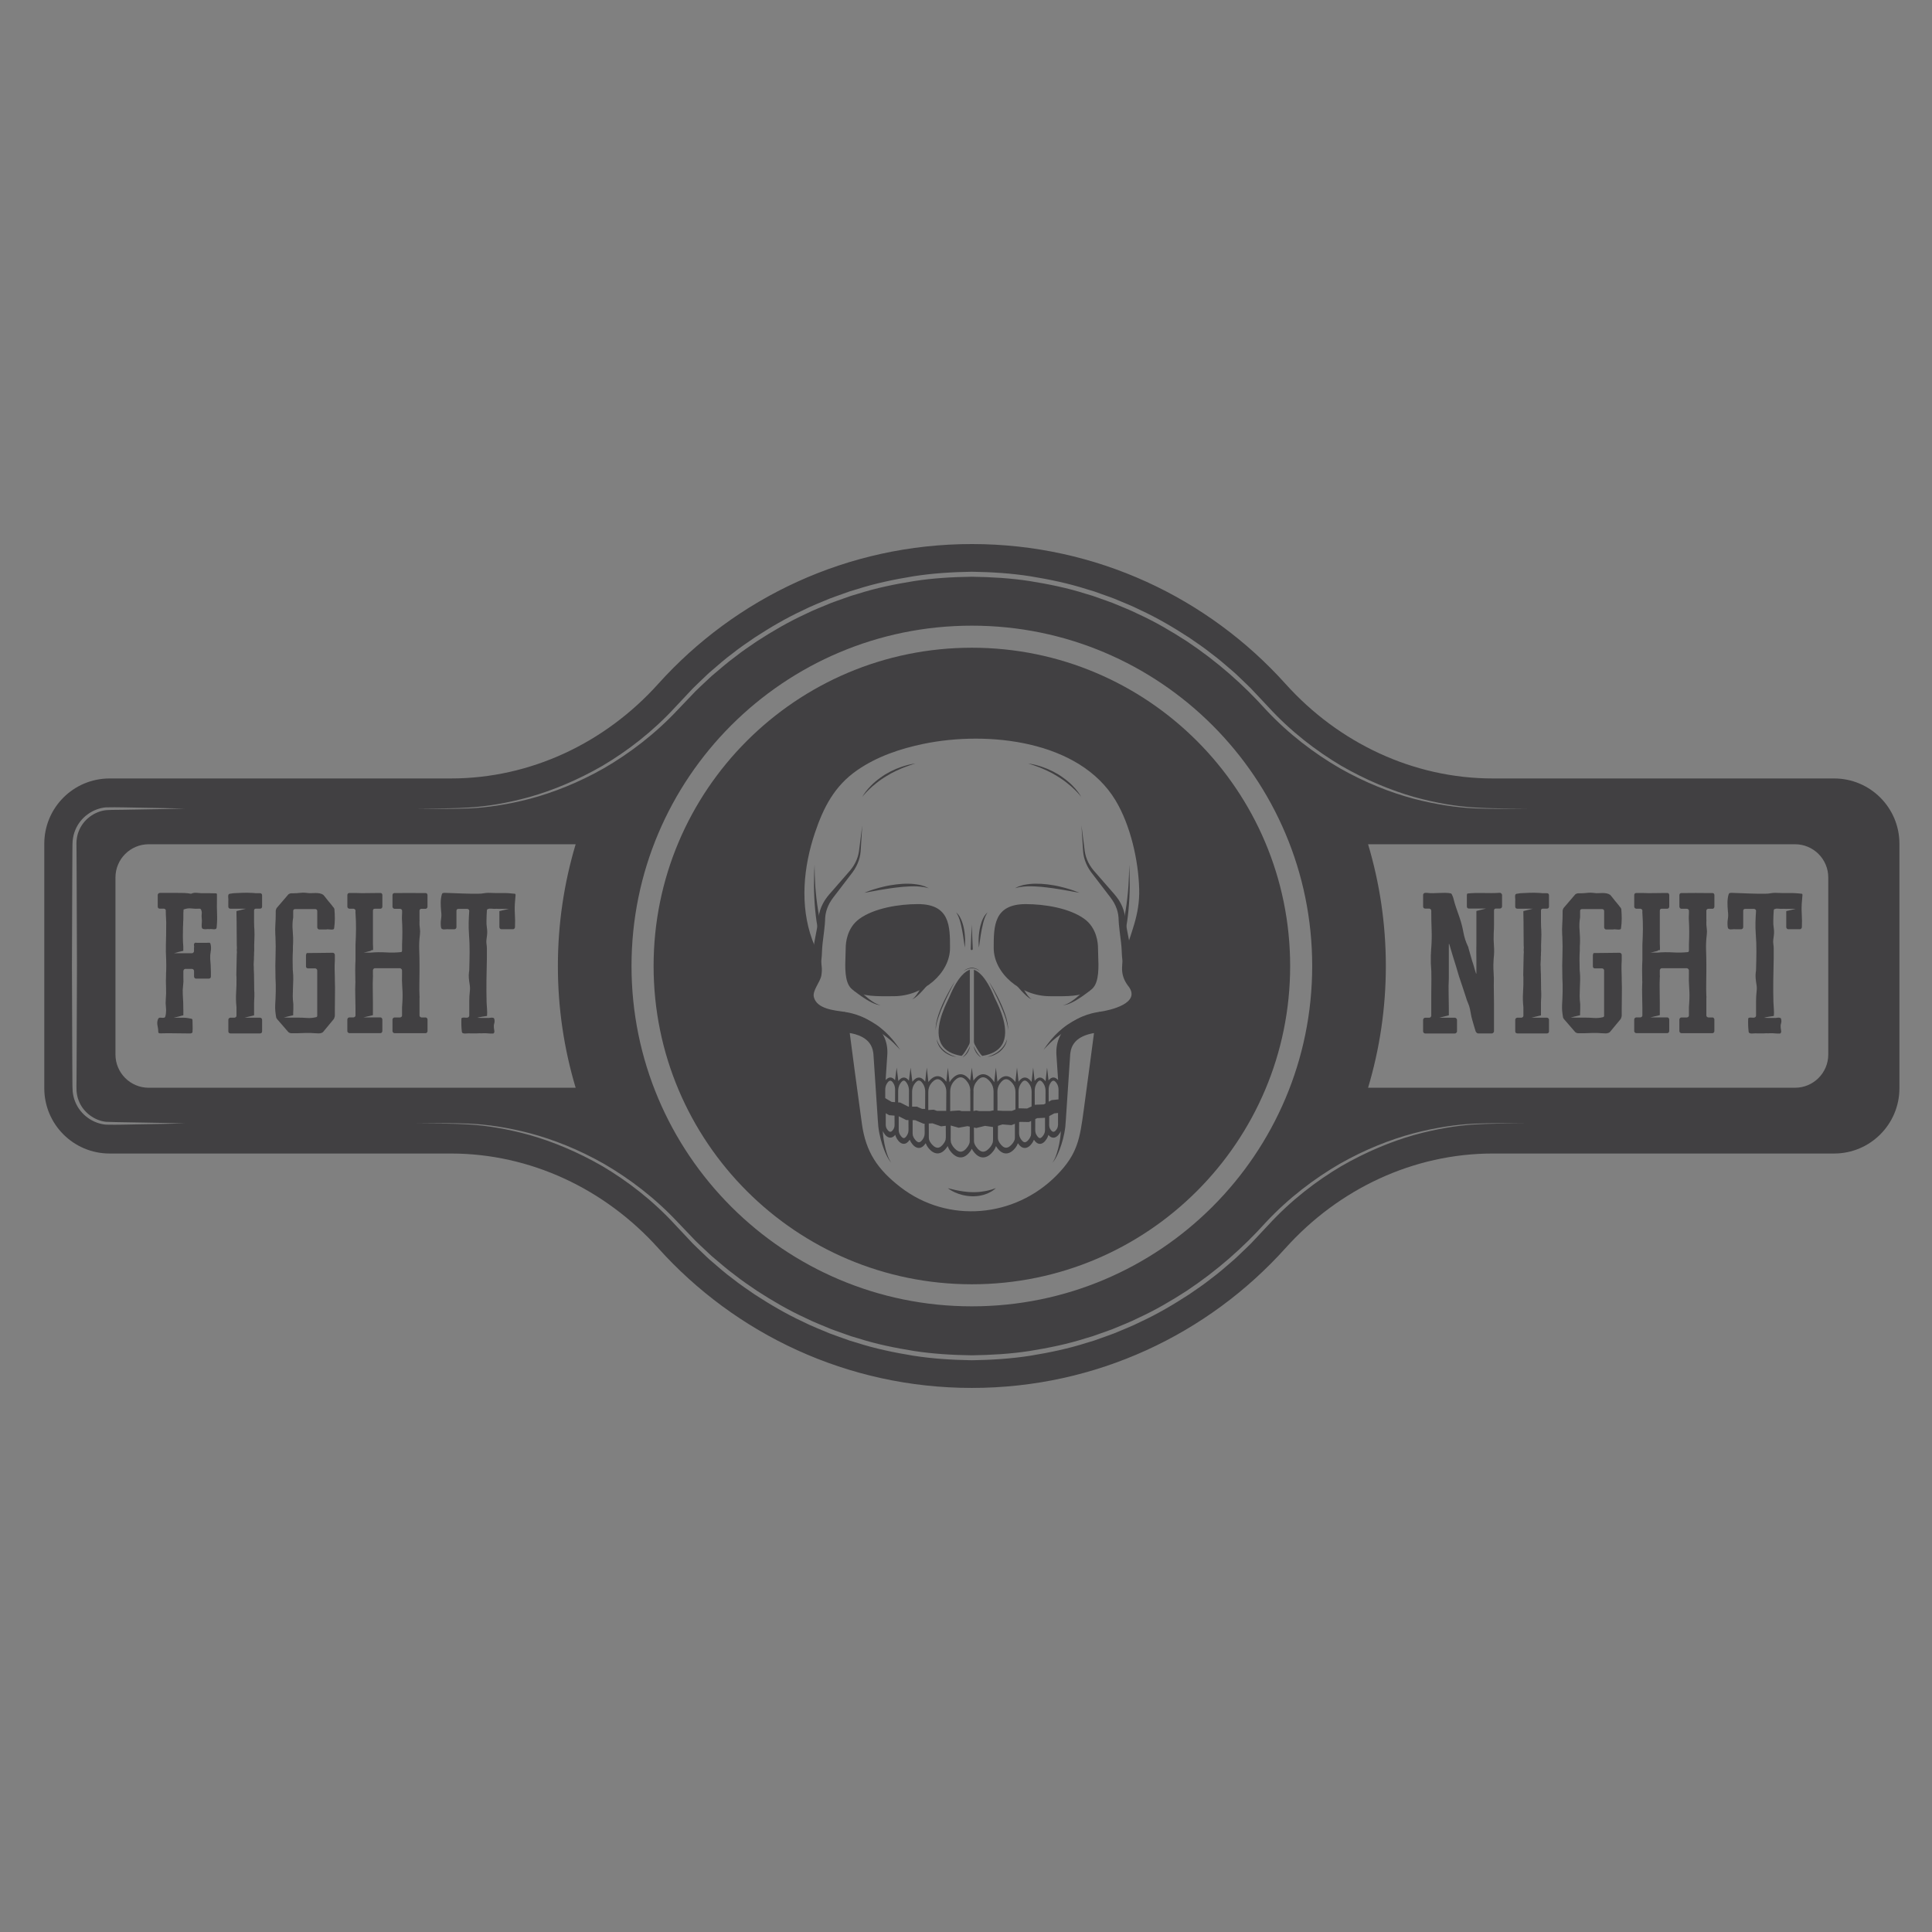 <?xml version="1.0" encoding="utf-8"?>
<!-- Generator: Adobe Illustrator 22.1.0, SVG Export Plug-In . SVG Version: 6.00 Build 0)  -->
<svg version="1.1" xmlns="http://www.w3.org/2000/svg" xmlns:xlink="http://www.w3.org/1999/xlink" x="0px" y="0px"
	 viewBox="22.366 337.079 100 100" enable-background="new 22.366 337.079 100 100" xml:space="preserve">
<rect x="22.366" y="337.079" width="100" height="100" fill="#808080" stroke="none"/>
<g id="background">
	<g>
		<path fill="#414042" d="M117.301,377.372H99.638c-4.117,0-7.979-1.833-10.732-4.894c-3.996-4.444-9.789-7.239-16.236-7.239
			c-6.447,0-12.239,2.795-16.236,7.239c-2.753,3.061-6.615,4.894-10.732,4.894H28.038c-1.867,0-3.38,1.513-3.38,3.38v12.653
			c0,1.867,1.513,3.38,3.38,3.38h17.663c4.117,0,7.979,1.833,10.732,4.894c3.996,4.444,9.789,7.239,16.236,7.239
			c6.447,0,12.239-2.795,16.236-7.239c2.753-3.061,6.615-4.894,10.732-4.894h17.663c1.867,0,3.38-1.513,3.38-3.38v-12.653
			C120.681,378.886,119.167,377.372,117.301,377.372z M44.624,378.925c0.472-0.006,1.166,0.004,2.046-0.05
			c0.878-0.056,1.941-0.219,3.12-0.548c1.177-0.336,2.465-0.862,3.768-1.615c1.293-0.767,2.6-1.769,3.766-3.039
			c0.297-0.316,0.598-0.636,0.902-0.96c0.157-0.158,0.323-0.311,0.486-0.469c0.165-0.156,0.325-0.318,0.502-0.463
			c0.346-0.299,0.693-0.604,1.069-0.881c0.364-0.293,0.756-0.554,1.147-0.823c0.796-0.517,1.63-1.011,2.518-1.421
			c0.436-0.222,0.897-0.397,1.352-0.59c0.231-0.089,0.466-0.168,0.699-0.253l0.351-0.125l0.358-0.107
			c0.95-0.307,1.939-0.511,2.935-0.674c0.999-0.157,2.013-0.218,3.027-0.235c1.01,0.016,2.029,0.078,3.027,0.235
			c0.996,0.163,1.984,0.367,2.935,0.674l0.358,0.107l0.351,0.125c0.233,0.085,0.468,0.164,0.699,0.253
			c0.455,0.194,0.916,0.368,1.352,0.59c0.888,0.41,1.722,0.904,2.518,1.421c0.391,0.269,0.783,0.531,1.147,0.823
			c0.376,0.276,0.724,0.581,1.07,0.88c0.177,0.145,0.337,0.307,0.501,0.463c0.162,0.157,0.328,0.31,0.485,0.468
			c0.305,0.324,0.606,0.645,0.903,0.961c1.167,1.272,2.472,2.272,3.766,3.04c1.304,0.753,2.591,1.279,3.768,1.615
			c1.18,0.33,2.242,0.492,3.121,0.548c0.879,0.054,1.573,0.044,2.045,0.05c0.472,0.004,0.724,0.006,0.724,0.006
			s-0.252,0.002-0.724,0.006c-0.472,0.001-1.165,0.022-2.048-0.018c-0.882-0.042-1.951-0.189-3.143-0.501
			c-1.19-0.318-2.496-0.828-3.816-1.579c-1.311-0.761-2.642-1.763-3.83-3.036c-1.158-1.288-2.525-2.497-4.092-3.538
			c-0.789-0.509-1.614-0.995-2.494-1.398c-0.432-0.218-0.888-0.389-1.338-0.579c-0.228-0.087-0.461-0.165-0.692-0.248l-0.348-0.123
			l-0.354-0.105c-0.94-0.301-1.917-0.499-2.901-0.657c-0.987-0.152-1.984-0.209-2.989-0.224c-1.001,0.014-2.003,0.071-2.99,0.224
			c-0.984,0.158-1.961,0.357-2.901,0.657l-0.354,0.105l-0.348,0.123c-0.231,0.083-0.463,0.161-0.692,0.248
			c-0.45,0.19-0.906,0.361-1.338,0.579c-0.879,0.403-1.705,0.889-2.494,1.398c-0.388,0.265-0.776,0.523-1.137,0.811
			c-0.373,0.273-0.719,0.572-1.064,0.865c-0.176,0.142-0.335,0.301-0.499,0.453c-0.162,0.154-0.326,0.302-0.483,0.458
			c-0.307,0.321-0.61,0.638-0.909,0.951c-1.19,1.274-2.519,2.275-3.831,3.037c-1.32,0.752-2.627,1.26-3.816,1.579
			c-1.192,0.313-2.261,0.459-3.143,0.502c-0.881,0.04-1.575,0.019-2.047,0.018c-0.472-0.004-0.724-0.006-0.724-0.006
			S44.151,378.929,44.624,378.925z M90.285,387.079c0,9.729-7.887,17.616-17.616,17.616c-9.729,0-17.616-7.887-17.616-17.616
			c0-9.729,7.887-17.616,17.616-17.616C82.398,369.463,90.285,377.35,90.285,387.079z M52.162,393.381H30.063
			c-0.951,0-1.721-0.771-1.721-1.721v-9.162c0-0.951,0.771-1.721,1.721-1.721h22.099c-0.598,1.997-0.92,4.113-0.92,6.302
			C51.241,389.268,51.564,391.384,52.162,393.381z M30.815,395.252c-0.358,0.006-0.792,0.014-1.291,0.023
			c-0.5,0.005-1.057,0.03-1.678,0.015c-0.641-0.054-1.303-0.483-1.585-1.177c-0.074-0.17-0.113-0.356-0.134-0.544
			c-0.016-0.195-0.01-0.369-0.014-0.555c-0.002-0.369-0.004-0.746-0.006-1.129c-0.006-1.533-0.011-3.169-0.017-4.805
			c0.006-1.636,0.012-3.271,0.017-4.805c0.002-0.383,0.004-0.76,0.006-1.129c0.001-0.092,0.002-0.184,0.003-0.275l0.003-0.142
			l0.008-0.135c0.021-0.19,0.061-0.379,0.134-0.548c0.28-0.695,0.948-1.124,1.582-1.177c0.628-0.015,1.18,0.01,1.681,0.014
			c0.498,0.009,0.933,0.017,1.291,0.023c0.716,0.016,1.125,0.025,1.125,0.025s-0.409,0.009-1.125,0.025
			c-0.358,0.006-0.792,0.014-1.291,0.023c-0.249,0.004-0.514,0.009-0.794,0.014c-0.276,0.009-0.581-0.003-0.872,0.02
			c-0.584,0.062-1.182,0.47-1.421,1.102c-0.064,0.156-0.093,0.321-0.109,0.488l-0.005,0.136l0.001,0.131
			c0.001,0.091,0.002,0.183,0.003,0.275c0.002,0.369,0.004,0.746,0.006,1.129c0.005,1.533,0.011,3.169,0.017,4.805
			c-0.006,1.636-0.012,3.271-0.017,4.805c-0.002,0.383-0.004,0.76-0.006,1.129c0,0.182-0.009,0.373,0.001,0.539
			c0.016,0.169,0.047,0.337,0.11,0.491c0.237,0.631,0.841,1.04,1.417,1.101c0.605,0.025,1.173,0.021,1.67,0.035
			c0.498,0.009,0.933,0.017,1.291,0.023c0.716,0.016,1.125,0.025,1.125,0.025S31.531,395.236,30.815,395.252z M100.715,395.232
			c-0.472,0.006-1.166-0.004-2.045,0.05c-0.878,0.056-1.941,0.219-3.121,0.548c-1.177,0.336-2.464,0.862-3.768,1.615
			c-1.294,0.767-2.599,1.768-3.766,3.04c-0.297,0.316-0.598,0.637-0.903,0.961c-0.157,0.158-0.322,0.311-0.485,0.468
			c-0.164,0.155-0.324,0.317-0.501,0.463c-0.346,0.299-0.693,0.604-1.07,0.881c-0.364,0.293-0.756,0.554-1.147,0.823
			c-0.796,0.517-1.63,1.011-2.518,1.421c-0.436,0.222-0.897,0.397-1.352,0.59c-0.231,0.089-0.466,0.168-0.699,0.253l-0.351,0.125
			l-0.358,0.107c-0.95,0.307-1.939,0.511-2.935,0.674c-0.998,0.157-2.017,0.219-3.027,0.235c-1.014-0.017-2.028-0.078-3.027-0.235
			c-0.996-0.163-1.984-0.367-2.935-0.674l-0.358-0.107l-0.351-0.125c-0.233-0.085-0.468-0.164-0.699-0.253
			c-0.455-0.194-0.916-0.368-1.352-0.59c-0.888-0.41-1.722-0.904-2.518-1.421c-0.391-0.269-0.783-0.531-1.147-0.823
			c-0.376-0.276-0.724-0.582-1.069-0.881c-0.177-0.145-0.337-0.308-0.502-0.463c-0.163-0.157-0.329-0.311-0.486-0.469
			c-0.305-0.324-0.605-0.644-0.902-0.96c-1.166-1.27-2.473-2.272-3.766-3.039c-1.304-0.753-2.591-1.279-3.768-1.615
			c-1.18-0.329-2.243-0.492-3.12-0.548c-0.88-0.054-1.573-0.044-2.046-0.05c-0.472-0.004-0.724-0.006-0.724-0.006
			s0.252-0.002,0.724-0.006c0.472-0.001,1.166-0.022,2.047,0.018c0.883,0.042,1.951,0.189,3.143,0.502
			c1.19,0.319,2.496,0.828,3.816,1.579c1.312,0.762,2.641,1.762,3.831,3.037c0.299,0.313,0.602,0.63,0.909,0.951
			c0.157,0.156,0.322,0.304,0.483,0.458c0.164,0.152,0.322,0.31,0.499,0.453c0.345,0.293,0.691,0.592,1.064,0.865
			c0.361,0.288,0.749,0.546,1.137,0.811c0.789,0.509,1.614,0.995,2.494,1.398c0.432,0.218,0.888,0.389,1.338,0.58
			c0.228,0.087,0.461,0.165,0.692,0.248l0.348,0.123l0.354,0.105c0.94,0.301,1.917,0.499,2.901,0.657
			c0.987,0.152,1.989,0.21,2.99,0.224c1.005-0.015,2.002-0.072,2.989-0.224c0.984-0.158,1.961-0.357,2.901-0.657l0.354-0.105
			l0.348-0.123c0.231-0.083,0.463-0.161,0.692-0.248c0.45-0.19,0.906-0.361,1.338-0.58c0.879-0.403,1.705-0.889,2.494-1.398
			c1.567-1.041,2.934-2.25,4.092-3.538c1.188-1.272,2.519-2.275,3.83-3.036c1.32-0.752,2.627-1.261,3.816-1.579
			c1.192-0.313,2.261-0.459,3.143-0.501c0.883-0.04,1.575-0.019,2.048-0.018c0.472,0.004,0.724,0.006,0.724,0.006
			S101.188,395.229,100.715,395.232z M116.997,391.66c0,0.951-0.771,1.721-1.721,1.721H93.177c0.598-1.997,0.92-4.113,0.92-6.302
			c0-2.189-0.322-4.305-0.92-6.302h22.099c0.951,0,1.721,0.771,1.721,1.721V391.66z"/>
		<g>
			<g>
				<path fill="#414042" d="M33.254,387.702c-0.019,0.019-0.046,0.029-0.08,0.029h-0.662c-0.029,0-0.053-0.01-0.073-0.029
					c-0.019-0.029-0.029-0.056-0.029-0.08v-0.284c0-0.029-0.01-0.053-0.029-0.073c-0.024-0.024-0.051-0.037-0.08-0.037h-0.342
					c-0.024,0-0.049,0.012-0.073,0.037c-0.019,0.029-0.029,0.053-0.029,0.073v0.16v0.175c0.01,0.146,0.005,0.291-0.015,0.437
					c-0.019,0.146-0.024,0.291-0.015,0.437c0.01,0.141,0.017,0.282,0.022,0.422c0.005,0.141,0.007,0.281,0.007,0.422v0.24
					c-0.073,0.015-0.129,0.029-0.167,0.044c-0.024,0.01-0.051,0.017-0.08,0.022l-0.248,0.058h0.095h0.197h0.196
					c0.068,0,0.137,0.005,0.207,0.015c0.07,0.01,0.139,0.022,0.207,0.036c0.034,0,0.056,0.022,0.066,0.065
					c0,0.107,0.002,0.211,0.007,0.313c0.005,0.102,0.002,0.209-0.007,0.32c-0.005,0.019-0.019,0.036-0.044,0.051
					c-0.01,0.005-0.018,0.007-0.026,0.007s-0.016,0.003-0.025,0.007h-0.182c-0.214,0-0.425-0.003-0.633-0.007
					c-0.209-0.005-0.42-0.005-0.633,0c-0.029,0.005-0.057,0.006-0.084,0.004c-0.027-0.003-0.055-0.004-0.084-0.004
					c-0.01,0-0.022-0.006-0.036-0.018c-0.015-0.012-0.022-0.023-0.022-0.033c0-0.112-0.013-0.226-0.04-0.342
					c-0.027-0.117-0.018-0.231,0.026-0.342c0.024-0.058,0.07-0.082,0.138-0.073c0.068,0.01,0.131,0.01,0.189,0
					c0.024-0.01,0.041-0.029,0.051-0.058c0.01-0.039,0.019-0.087,0.029-0.146c0.015-0.126,0.015-0.248,0-0.364
					c-0.015-0.117-0.017-0.235-0.007-0.357c0.019-0.218,0.024-0.434,0.015-0.648c-0.01-0.213-0.01-0.429,0-0.648
					c0-0.034,0-0.067,0-0.098c0-0.031,0.002-0.062,0.007-0.091c0-0.097,0.001-0.191,0.004-0.284
					c0.002-0.092,0.001-0.187-0.004-0.284c0-0.097-0.004-0.195-0.011-0.295c-0.007-0.099-0.008-0.198-0.004-0.295v-0.197
					c0.005-0.155,0.008-0.313,0.011-0.473c0.002-0.16,0.004-0.318,0.004-0.473c0.005-0.141,0.002-0.283-0.007-0.426
					c-0.01-0.143-0.015-0.288-0.015-0.433c0-0.01-0.004-0.017-0.011-0.022c-0.007-0.005-0.013-0.012-0.018-0.022
					c-0.02-0.019-0.044-0.029-0.073-0.029h-0.204c-0.034,0-0.061-0.01-0.08-0.029c-0.019-0.019-0.029-0.046-0.029-0.08v-0.597
					c0-0.029,0.01-0.053,0.029-0.073c0.024-0.024,0.051-0.036,0.08-0.036h0.211h0.233h0.051h0.058h0.313h0.058
					c0.121,0,0.235,0.001,0.342,0.004c0.107,0.003,0.223,0.016,0.349,0.04c0.083-0.039,0.171-0.056,0.266-0.051
					c0.095,0.005,0.183,0.012,0.266,0.022h0.051c0.121,0,0.24,0,0.357,0c0.117,0,0.235,0.003,0.357,0.007
					c0.015,0,0.027,0.008,0.036,0.026c0.01,0.017,0.012,0.037,0.007,0.062v0.262c-0.005,0.233-0.003,0.468,0.007,0.706
					c0.01,0.238,0.002,0.476-0.022,0.713c-0.005,0.039-0.021,0.064-0.047,0.076c-0.027,0.012-0.061,0.017-0.102,0.015
					c-0.041-0.002-0.083-0.006-0.124-0.011c-0.041-0.005-0.079-0.002-0.113,0.007c-0.034-0.01-0.072-0.011-0.113-0.004
					c-0.041,0.007-0.081,0.008-0.12,0.004c-0.039,0-0.073-0.007-0.102-0.022c-0.029-0.015-0.046-0.044-0.051-0.087
					c-0.005-0.078-0.004-0.153,0.004-0.226c0.007-0.073,0.006-0.148-0.004-0.226c-0.01-0.082-0.01-0.162,0-0.24
					c0.01-0.078-0.005-0.155-0.044-0.233c-0.019-0.019-0.044-0.029-0.073-0.029c-0.141,0.01-0.279,0.006-0.415-0.011
					c-0.136-0.017-0.272,0.001-0.408,0.055c-0.01,0.112-0.013,0.226-0.011,0.342c0.002,0.116-0.001,0.23-0.011,0.342
					c0,0.034,0,0.068,0,0.102c0,0.034-0.002,0.068-0.007,0.102c-0.005,0.17-0.007,0.341-0.007,0.513c0,0.172,0.007,0.346,0.022,0.52
					v0.218l-0.247,0.058c-0.024,0.005-0.049,0.012-0.073,0.022c-0.024,0.01-0.051,0.017-0.08,0.022
					c-0.029,0.005-0.058,0.012-0.087,0.022h0.24h0.692c0.029,0,0.056-0.012,0.08-0.037c0.019-0.019,0.029-0.044,0.029-0.073v-0.168
					c0.01-0.039,0.01-0.08,0-0.124c-0.01-0.044,0-0.085,0.029-0.124c0.024-0.02,0.052-0.026,0.084-0.018
					c0.032,0.007,0.062,0.008,0.091,0.004h0.233h0.226c0.039,0,0.078-0.001,0.116-0.004c0.039-0.002,0.063,0.016,0.073,0.055
					c0.034,0.126,0.039,0.254,0.015,0.382c-0.024,0.129-0.034,0.259-0.029,0.39c0.01,0.112,0.018,0.222,0.025,0.331
					c0.007,0.109,0.011,0.22,0.011,0.331v0.255C33.283,387.655,33.274,387.682,33.254,387.702z"/>
				<path fill="#414042" d="M35.023,389.754h0.582h0.007h0.211c0.029,0,0.056,0.012,0.08,0.036c0.019,0.019,0.029,0.044,0.029,0.073
					v0.597c0,0.034-0.01,0.06-0.029,0.08c-0.019,0.019-0.046,0.029-0.08,0.029h-1.529c-0.024,0-0.051-0.01-0.08-0.029
					c-0.019-0.019-0.029-0.046-0.029-0.08v-0.597c0-0.029,0.01-0.053,0.029-0.073c0.024-0.024,0.051-0.036,0.08-0.036h0.204
					c0.029,0,0.053-0.01,0.073-0.029c0.024-0.015,0.036-0.039,0.036-0.073v-0.328v-0.109c-0.029-0.263-0.035-0.521-0.018-0.776
					c0.017-0.255,0.023-0.514,0.018-0.776c0-0.019-0.001-0.039-0.004-0.058c-0.002-0.019-0.004-0.039-0.004-0.058
					c0-0.18,0.004-0.36,0.011-0.539c0.007-0.18,0.011-0.357,0.011-0.532c0-0.019,0.001-0.038,0.004-0.055
					c0.002-0.017,0.004-0.038,0.004-0.062c0-0.019-0.001-0.038-0.004-0.055c-0.002-0.017-0.004-0.038-0.004-0.062
					c0-0.019,0.001-0.037,0.004-0.055c0.002-0.017,0.004-0.038,0.004-0.062c-0.005-0.019-0.007-0.054-0.007-0.102
					c-0.005-0.184-0.006-0.368-0.004-0.55c0.002-0.182,0.001-0.366-0.004-0.55v-0.109c0-0.073-0.001-0.146-0.004-0.219
					c-0.002-0.073-0.004-0.146-0.004-0.219v-0.102v-0.037l0.495-0.124h-0.604h-0.204c-0.034,0-0.061-0.01-0.08-0.029
					c-0.019-0.019-0.029-0.046-0.029-0.079v-0.216v-0.079c0.005-0.029,0.005-0.064,0-0.105c-0.005-0.041-0.007-0.079-0.007-0.115
					s0.004-0.067,0.011-0.094c0.007-0.026,0.028-0.045,0.062-0.054c0.048-0.01,0.085-0.015,0.109-0.015
					c0.039-0.01,0.073-0.015,0.102-0.015c0.16-0.01,0.319-0.017,0.477-0.022c0.158-0.005,0.317-0.002,0.477,0.007
					c0.024,0.005,0.061,0.007,0.109,0.007c0.024,0.005,0.045,0.007,0.062,0.007c0.017,0,0.035,0,0.055,0h0.182
					c0.034,0,0.061,0.01,0.08,0.029c0.019,0.019,0.029,0.046,0.029,0.079v0.584c0,0.034-0.009,0.06-0.029,0.079
					s-0.045,0.029-0.079,0.029h-0.207c-0.067,0-0.1,0.034-0.1,0.102v0.219v0.117c0,0.088,0,0.175,0,0.263
					c0,0.087,0.002,0.175,0.007,0.262c0,0.015,0.001,0.03,0.004,0.047c0.002,0.017,0.004,0.035,0.004,0.055
					c0.01,0.185,0.01,0.368,0,0.55c-0.01,0.182-0.012,0.366-0.007,0.55c0,0.024-0.001,0.045-0.004,0.062
					c-0.002,0.017-0.004,0.035-0.004,0.055v0.116c0,0.049-0.002,0.085-0.007,0.11c0,0.039,0,0.078,0,0.116
					c0,0.039-0.002,0.078-0.007,0.117c-0.01,0.097-0.01,0.194,0,0.291v0.095c0.01,0.18,0.015,0.362,0.015,0.547
					c0,0.185,0.002,0.367,0.007,0.547c0.005,0.019,0.006,0.039,0.004,0.058c-0.003,0.019-0.001,0.039,0.004,0.058v0.226
					c0,0.049-0.003,0.085-0.007,0.109c0,0.034-0.001,0.068-0.004,0.102c-0.002,0.034-0.004,0.07-0.004,0.109v0.124v0.517
					L35.023,389.754z"/>
				<path fill="#414042" d="M39.631,384.047c0.019,0.024,0.034,0.053,0.044,0.087c0.015,0.17,0.022,0.335,0.022,0.495
					c0,0.16-0.012,0.325-0.036,0.495c-0.005,0.034-0.023,0.055-0.055,0.062c-0.032,0.007-0.068,0.01-0.109,0.007
					c-0.041-0.002-0.085-0.006-0.131-0.011c-0.046-0.005-0.086-0.003-0.12,0.007h-0.131h-0.226c-0.024,0-0.049-0.012-0.073-0.037
					c-0.019-0.029-0.029-0.053-0.029-0.073v-0.844c0-0.034-0.01-0.058-0.029-0.073c-0.019-0.019-0.044-0.029-0.073-0.029h-1.041
					c-0.068,0-0.102,0.034-0.102,0.102v0.189v0.051v0.087c-0.039,0.219-0.047,0.447-0.026,0.684
					c0.022,0.238,0.028,0.473,0.018,0.706c-0.005,0.024-0.007,0.058-0.007,0.102v0.102v0.094c-0.01,0.18-0.015,0.349-0.015,0.51
					c0,0.16,0.002,0.325,0.007,0.495c0.005,0.019,0.006,0.037,0.004,0.054c-0.002,0.017-0.001,0.033,0.004,0.047
					c0.015,0.146,0.021,0.29,0.018,0.433c-0.003,0.143-0.007,0.284-0.015,0.422c-0.007,0.138-0.011,0.277-0.011,0.415
					c0,0.138,0.01,0.278,0.029,0.419v0.094c0,0.063,0,0.124,0,0.182c0,0.058-0.003,0.119-0.007,0.182v0.095v0.029l-0.488,0.116
					c0.073,0.005,0.147,0.007,0.222,0.007c0.075,0,0.144,0,0.207,0h0.211h0.087c0.16,0,0.317,0.006,0.47,0.018
					c0.153,0.012,0.312-0.001,0.477-0.04c0.019,0,0.039-0.017,0.058-0.051v-0.095v-0.08v-2.191c0-0.029-0.01-0.053-0.029-0.073
					c-0.024-0.024-0.049-0.036-0.073-0.036h-0.371c-0.034,0-0.061-0.01-0.08-0.029c-0.019-0.019-0.029-0.044-0.029-0.073v-0.553
					v-0.044c0.005-0.024,0.013-0.048,0.026-0.073c0.012-0.024,0.03-0.032,0.055-0.022c0.204,0,0.407-0.002,0.608-0.007
					c0.201-0.005,0.404-0.007,0.608-0.007h0.095c0.024,0,0.049,0.012,0.073,0.037c0.019,0.019,0.029,0.044,0.029,0.073v0.197v0.109
					c-0.01,0.146-0.013,0.29-0.011,0.433c0.002,0.143,0.006,0.285,0.011,0.426v0.124c0.01,0.262,0.012,0.521,0.007,0.775
					c-0.005,0.255-0.007,0.513-0.007,0.775v0.102v0.204c0,0.029-0.007,0.061-0.022,0.095c-0.005,0.034-0.019,0.065-0.044,0.094
					l-0.531,0.641c-0.015,0.024-0.041,0.044-0.08,0.058c-0.053,0.024-0.109,0.034-0.167,0.029c-0.058-0.005-0.117-0.007-0.175-0.007
					c-0.16-0.015-0.318-0.019-0.473-0.015c-0.155,0.005-0.311,0.01-0.466,0.015h-0.116H37.44c-0.029,0-0.058-0.007-0.087-0.022
					c-0.039-0.015-0.066-0.034-0.08-0.058l-0.561-0.648c-0.029-0.039-0.046-0.068-0.051-0.087c-0.019-0.112-0.034-0.22-0.044-0.324
					c-0.01-0.105-0.012-0.21-0.007-0.317c0.015-0.243,0.024-0.481,0.029-0.713c0.005-0.233,0-0.471-0.015-0.713v-0.117
					c-0.01-0.335-0.008-0.667,0.004-0.997c0.012-0.33,0.011-0.66-0.004-0.99c0-0.024-0.001-0.045-0.004-0.062
					c-0.002-0.017-0.004-0.038-0.004-0.062c-0.01-0.179-0.008-0.359,0.004-0.539c0.012-0.18,0.018-0.359,0.018-0.539v-0.102v-0.036
					c0-0.034,0.007-0.066,0.022-0.095c0.005-0.029,0.022-0.058,0.051-0.087l0.561-0.655c0.015-0.024,0.041-0.044,0.08-0.058
					c0.029-0.015,0.058-0.022,0.087-0.022h0.087c0.126,0,0.252-0.007,0.379-0.022c0.126-0.015,0.252-0.012,0.378,0.007
					c0.068,0.01,0.138,0.012,0.211,0.007c0.073-0.005,0.143-0.007,0.211-0.007c0.068,0,0.136,0.006,0.204,0.018
					c0.068,0.012,0.131,0.038,0.189,0.076c0.01,0.01,0.019,0.021,0.029,0.033c0.01,0.012,0.019,0.023,0.029,0.033
					c0.01,0.015,0.019,0.027,0.029,0.036c0.044,0.058,0.098,0.128,0.164,0.207c0.066,0.08,0.125,0.152,0.178,0.215
					c0.015,0.015,0.032,0.037,0.051,0.066c0.005,0.005,0.01,0.012,0.015,0.022C39.604,384.025,39.617,384.037,39.631,384.047z"/>
				<path fill="#414042" d="M44.115,384.142c-0.024,0.015-0.036,0.039-0.036,0.073v0.451c0,0.019,0.001,0.037,0.004,0.055
					c0.002,0.017,0.001,0.038-0.004,0.062c-0.005,0.112,0.001,0.223,0.018,0.335c0.017,0.112,0.018,0.223,0.004,0.335
					c-0.034,0.272-0.046,0.538-0.036,0.797c0.01,0.26,0.015,0.52,0.015,0.783v0.095v0.087v0.095c0,0.228-0.002,0.451-0.007,0.67
					c-0.005,0.218-0.002,0.439,0.007,0.663c0.005,0.015,0.006,0.028,0.004,0.04c-0.002,0.012-0.004,0.026-0.004,0.04v0.917
					c0,0.034,0.012,0.058,0.036,0.073c0.019,0.019,0.044,0.029,0.073,0.029h0.211c0.029,0,0.051,0.012,0.066,0.036
					c0.019,0.019,0.029,0.044,0.029,0.073v0.597c0,0.029-0.01,0.053-0.029,0.073c-0.015,0.024-0.039,0.036-0.073,0.036h-0.087
					h-0.102h-1.325H42.79c-0.029,0-0.056-0.012-0.08-0.036c-0.019-0.029-0.029-0.053-0.029-0.073v-0.597
					c0-0.019,0.01-0.044,0.029-0.073c0.024-0.024,0.051-0.036,0.08-0.036h0.277c0.029,0,0.053-0.01,0.073-0.029
					c0.024-0.015,0.036-0.039,0.036-0.073v-0.364v-0.065c0-0.049,0.002-0.083,0.007-0.102c0-0.049,0.002-0.085,0.007-0.109
					c0.019-0.267,0.019-0.527,0-0.779c-0.019-0.252-0.024-0.51-0.015-0.772v-0.073v-0.073c0-0.024-0.012-0.049-0.036-0.073
					c-0.024-0.024-0.049-0.036-0.073-0.036h-1.296c-0.024,0-0.049,0.012-0.073,0.036c-0.019,0.029-0.029,0.053-0.029,0.073v0.24
					c0,0.019,0.001,0.039,0.004,0.058c0.002,0.019,0.001,0.041-0.004,0.066c-0.01,0.218-0.012,0.436-0.007,0.651
					c0.005,0.216,0.007,0.433,0.007,0.651v0.08v0.575l-0.488,0.116h0.874c0.034,0,0.058,0.012,0.073,0.036
					c0.019,0.019,0.029,0.044,0.029,0.073v0.597c0,0.029-0.01,0.053-0.029,0.073c-0.015,0.024-0.039,0.036-0.073,0.036h-0.087
					h-1.325h-0.102h-0.087c-0.029,0-0.056-0.012-0.08-0.036c-0.019-0.02-0.029-0.044-0.029-0.073v-0.597
					c0-0.029,0.01-0.053,0.029-0.073c0.024-0.024,0.051-0.036,0.08-0.036h0.204c0.029,0,0.053-0.01,0.073-0.029
					c0.024-0.015,0.036-0.039,0.036-0.073v-0.269v-0.116c0-0.218-0.004-0.433-0.011-0.644c-0.007-0.211-0.006-0.426,0.004-0.644
					c0.005-0.02,0.006-0.039,0.004-0.058c-0.002-0.019-0.004-0.039-0.004-0.058c-0.005-0.185-0.007-0.366-0.007-0.546
					s0.005-0.359,0.015-0.539v-0.095v-0.604v-0.087c0.015-0.277,0.023-0.548,0.026-0.815c0.002-0.267-0.006-0.536-0.026-0.808
					c-0.005-0.024-0.006-0.045-0.004-0.062c0.003-0.017,0.004-0.033,0.004-0.047v-0.029c0-0.034-0.012-0.058-0.036-0.073
					c-0.019-0.019-0.044-0.029-0.073-0.029h-0.204c-0.029,0-0.056-0.012-0.08-0.036c-0.019-0.019-0.029-0.044-0.029-0.073v-0.597
					c0-0.034,0.01-0.061,0.029-0.08c0.019-0.019,0.046-0.029,0.08-0.029h0.189h0.131c0.199,0.01,0.398,0.012,0.597,0.007
					c0.199-0.005,0.398-0.007,0.597-0.007h0.087c0.034,0,0.058,0.01,0.073,0.029c0.019,0.019,0.029,0.046,0.029,0.08v0.597
					c0,0.029-0.01,0.053-0.029,0.073c-0.015,0.024-0.039,0.036-0.073,0.036h-0.284c-0.068,0-0.102,0.034-0.102,0.102v1.667v0.058
					c0.005,0.053,0.007,0.108,0.007,0.164c0,0.056,0,0.106,0,0.149c-0.019,0-0.04,0.001-0.062,0.004
					c-0.022,0.002-0.045,0.016-0.069,0.04c-0.01,0-0.029,0.005-0.058,0.015l-0.087,0.022c-0.029,0.01-0.063,0.018-0.102,0.026
					c-0.039,0.007-0.078,0.016-0.116,0.025h0.299h0.058c0.277-0.024,0.547-0.028,0.812-0.011c0.264,0.017,0.528,0.011,0.79-0.018
					c0.024-0.024,0.036-0.048,0.036-0.073v-0.218v-0.109c0.01-0.223,0.015-0.44,0.015-0.651c0-0.211-0.007-0.433-0.022-0.666v-0.102
					c0-0.034,0.001-0.067,0.004-0.098c0.002-0.032,0.004-0.064,0.004-0.098v-0.065v-0.058c0-0.034-0.012-0.058-0.036-0.073
					c-0.019-0.019-0.044-0.029-0.073-0.029H42.79c-0.029,0-0.056-0.012-0.08-0.036c-0.019-0.029-0.029-0.053-0.029-0.073v-0.597
					c0-0.034,0.01-0.061,0.029-0.08c0.019-0.019,0.046-0.029,0.08-0.029h0.087h0.102c0.364-0.005,0.728-0.005,1.092,0h0.131h0.189
					c0.034,0,0.058,0.01,0.073,0.029c0.019,0.019,0.029,0.046,0.029,0.08v0.597c0,0.029-0.01,0.053-0.029,0.073
					c-0.015,0.024-0.036,0.036-0.066,0.036h-0.211C44.159,384.113,44.135,384.122,44.115,384.142z"/>
				<path fill="#414042" d="M49.029,383.341c0.019,0.019,0.027,0.044,0.022,0.073c-0.005,0.024-0.007,0.052-0.007,0.084
					s-0.002,0.06-0.007,0.084c-0.005,0.029-0.007,0.061-0.007,0.095c-0.024,0.233-0.029,0.465-0.015,0.695
					c0.015,0.231,0.017,0.462,0.007,0.695c0,0.029-0.012,0.056-0.036,0.08c-0.019,0.019-0.044,0.029-0.073,0.029h-0.59
					c-0.029,0-0.053-0.01-0.073-0.029c-0.024-0.024-0.036-0.051-0.036-0.08v-0.83l0.248-0.058l0.248-0.058h-0.16h-0.357
					c-0.044,0-0.087-0.001-0.131-0.004c-0.044-0.002-0.085-0.001-0.124,0.004c-0.053,0-0.105-0.004-0.156-0.011
					c-0.051-0.007-0.103-0.001-0.156,0.018c-0.039,0.01-0.058,0.034-0.058,0.073c-0.005,0.092-0.01,0.181-0.015,0.266
					c-0.005,0.085-0.007,0.173-0.007,0.266c-0.005,0.126,0.002,0.251,0.022,0.375c0.019,0.124,0.022,0.249,0.007,0.375
					c-0.005,0.039-0.01,0.078-0.015,0.117c-0.005,0.039-0.01,0.078-0.015,0.116c-0.01,0.083-0.009,0.162,0.004,0.237
					c0.012,0.075,0.018,0.154,0.018,0.237v0.233v0.233c-0.01,0.384-0.017,0.766-0.022,1.147c-0.005,0.381-0.003,0.763,0.007,1.147
					c0.005,0.116,0.012,0.235,0.022,0.357c0.01,0.121,0.01,0.24,0,0.357c-0.083,0.015-0.167,0.028-0.255,0.04
					c-0.087,0.012-0.172,0.03-0.255,0.055c0.068,0.005,0.137,0.007,0.207,0.007c0.07,0,0.142,0,0.215,0h0.138
					c0.029,0.005,0.061,0.004,0.095-0.004c0.034-0.007,0.067-0.011,0.098-0.011c0.031,0,0.059,0.004,0.084,0.011
					c0.024,0.007,0.041,0.028,0.051,0.062c0.019,0.078,0.018,0.153-0.004,0.226c-0.022,0.073-0.028,0.15-0.018,0.233
					c0.005,0.039,0.011,0.078,0.018,0.117c0.007,0.039,0.008,0.078,0.004,0.116c-0.01,0.01-0.019,0.022-0.029,0.036
					c-0.01,0.015-0.019,0.022-0.029,0.022c-0.092,0.005-0.181,0.002-0.266-0.007c-0.085-0.01-0.174-0.012-0.266-0.007
					c-0.024,0.005-0.051,0.006-0.08,0.004c-0.029-0.003-0.056-0.004-0.08-0.004c-0.053,0.005-0.106,0.007-0.157,0.007
					c-0.051,0-0.103,0-0.156,0h-0.189c-0.039-0.005-0.081-0.005-0.127,0c-0.046,0.005-0.091,0.007-0.135,0.007
					c-0.044,0-0.081-0.006-0.113-0.018c-0.032-0.012-0.05-0.04-0.055-0.084c-0.024-0.214-0.032-0.434-0.022-0.662
					c0-0.019,0.008-0.034,0.025-0.044c0.017-0.01,0.038-0.015,0.062-0.015c0.029-0.005,0.061-0.005,0.095,0
					c0.034,0.005,0.067,0.006,0.098,0.004c0.032-0.003,0.058-0.01,0.08-0.022c0.022-0.012,0.037-0.038,0.047-0.076v-0.124v-0.153
					c0-0.165,0-0.329,0-0.491c0-0.163,0.01-0.329,0.029-0.499c0.015-0.117,0.012-0.232-0.007-0.346
					c-0.019-0.114-0.034-0.229-0.044-0.346c-0.005-0.048-0.006-0.097-0.004-0.146c0.002-0.049,0.006-0.097,0.011-0.146
					c0.005-0.024,0.008-0.049,0.011-0.073c0.002-0.024,0.004-0.049,0.004-0.073c0.01-0.306,0.016-0.612,0.018-0.917
					c0.002-0.306-0.009-0.614-0.033-0.925c-0.015-0.199-0.019-0.398-0.015-0.597c0.005-0.199,0.015-0.398,0.029-0.597
					c0-0.034-0.012-0.058-0.036-0.073c-0.019-0.019-0.044-0.029-0.073-0.029h-0.444c-0.073,0-0.109,0.034-0.109,0.102v0.844
					c0,0.029-0.012,0.056-0.036,0.08c-0.019,0.019-0.044,0.029-0.073,0.029h-0.095h-0.204c-0.034-0.005-0.073-0.005-0.116,0
					c-0.044,0.005-0.085,0.008-0.124,0.008c-0.039,0-0.073-0.008-0.102-0.026c-0.029-0.017-0.046-0.047-0.051-0.091
					c-0.019-0.141-0.018-0.278,0.004-0.411c0.022-0.133,0.023-0.271,0.004-0.411c-0.015-0.15-0.022-0.298-0.022-0.444
					c0-0.146,0.019-0.289,0.058-0.43c0.01-0.039,0.029-0.062,0.058-0.069c0.029-0.007,0.063-0.011,0.102-0.011
					c0.291,0.01,0.586,0.021,0.884,0.033c0.299,0.012,0.593,0.016,0.885,0.011c0.083,0,0.163-0.007,0.24-0.022
					c0.077-0.015,0.158-0.022,0.24-0.022c0.233,0.01,0.463,0.013,0.692,0.011C48.565,383.298,48.796,383.312,49.029,383.341z"/>
			</g>
		</g>
		<g>
			<g>
				<path fill="#414042" d="M100.002,383.29c0.024,0,0.048,0.012,0.073,0.036c0.024,0.024,0.037,0.049,0.037,0.073v0.597
					c0,0.029-0.012,0.056-0.037,0.08c-0.019,0.019-0.044,0.029-0.073,0.029h-0.204c-0.068,0-0.102,0.034-0.102,0.102v0.211v0.087
					c0,0.141,0,0.285,0,0.433c0,0.148-0.005,0.295-0.015,0.44c-0.01,0.219-0.006,0.434,0.011,0.648
					c0.017,0.214,0.013,0.429-0.011,0.648c0,0.019-0.001,0.038-0.004,0.055c-0.003,0.017-0.004,0.035-0.004,0.055
					c-0.01,0.155-0.012,0.307-0.007,0.455c0.005,0.148,0.012,0.3,0.022,0.455v0.102c-0.005,0.204-0.005,0.405,0,0.604
					c0.005,0.199,0.007,0.403,0.007,0.611v0.08v1.369c0,0.034-0.012,0.058-0.037,0.073c-0.019,0.024-0.044,0.037-0.073,0.037h-0.699
					c-0.034,0-0.061-0.01-0.08-0.029c-0.024-0.019-0.044-0.044-0.058-0.073c-0.015-0.048-0.032-0.103-0.051-0.164
					c-0.019-0.061-0.036-0.118-0.051-0.171c-0.019-0.058-0.036-0.119-0.051-0.182c-0.01-0.019-0.016-0.039-0.018-0.058
					c-0.003-0.019-0.008-0.041-0.018-0.066c-0.024-0.082-0.044-0.167-0.058-0.255c-0.015-0.087-0.032-0.177-0.051-0.269
					c-0.024-0.112-0.058-0.216-0.102-0.313c-0.044-0.097-0.08-0.199-0.109-0.306c-0.053-0.17-0.108-0.336-0.164-0.499
					c-0.056-0.163-0.11-0.326-0.164-0.491c-0.01-0.019-0.019-0.048-0.029-0.087c-0.053-0.175-0.107-0.354-0.16-0.539
					c-0.049-0.155-0.103-0.33-0.164-0.524c-0.061-0.194-0.118-0.386-0.171-0.575c-0.01-0.024-0.017-0.036-0.022-0.036
					c-0.005,0-0.007,0.015-0.007,0.044v1.652v0.095c-0.015,0.262-0.018,0.522-0.011,0.779c0.007,0.257,0.011,0.517,0.011,0.779
					v0.124v0.226l-0.495,0.124h0.582h0.015h0.211c0.024,0,0.049,0.012,0.073,0.036c0.024,0.024,0.037,0.049,0.037,0.073v0.597
					c0,0.034-0.012,0.058-0.037,0.073c-0.019,0.024-0.044,0.037-0.073,0.037h-1.536c-0.029,0-0.056-0.012-0.08-0.037
					c-0.019-0.019-0.029-0.044-0.029-0.073v-0.597c0-0.02,0.01-0.044,0.029-0.073c0.024-0.024,0.051-0.036,0.08-0.036h0.204
					c0.029,0,0.053-0.01,0.073-0.029c0.024-0.024,0.036-0.049,0.036-0.073v-0.99v-0.08c0-0.277,0.002-0.551,0.007-0.823
					c0.005-0.272-0.005-0.546-0.029-0.823v-0.109v-0.32c0.005-0.024,0.007-0.045,0.007-0.062c0-0.017,0-0.037,0-0.062
					c0-0.019,0.001-0.039,0.004-0.058c0.003-0.019,0.004-0.039,0.004-0.058c0-0.024,0-0.046,0-0.065
					c0-0.019,0.002-0.039,0.007-0.058c0.024-0.32,0.03-0.637,0.018-0.95c-0.012-0.313-0.018-0.63-0.018-0.95v-0.037
					c0-0.024-0.012-0.048-0.036-0.073c-0.029-0.019-0.053-0.029-0.073-0.029h-0.204c-0.034,0-0.061-0.01-0.08-0.029
					c-0.019-0.019-0.029-0.046-0.029-0.08v-0.597c0-0.029,0.01-0.053,0.029-0.073c0.024-0.024,0.051-0.036,0.08-0.036h0.094
					c0.102,0.015,0.205,0.021,0.309,0.018c0.104-0.002,0.209-0.006,0.313-0.011c0.104-0.005,0.209-0.007,0.313-0.007
					c0.104,0,0.205,0.01,0.302,0.029c0.034,0.024,0.053,0.049,0.058,0.073c0.01,0.015,0.016,0.029,0.018,0.044
					c0.003,0.015,0.008,0.027,0.018,0.036c0.005,0.015,0.01,0.029,0.015,0.044c0.005,0.015,0.01,0.029,0.015,0.044
					c0.039,0.165,0.086,0.327,0.142,0.488c0.056,0.16,0.11,0.318,0.164,0.473c0.01,0.039,0.019,0.068,0.029,0.087
					c0.078,0.228,0.139,0.47,0.186,0.724c0.046,0.255,0.125,0.499,0.237,0.732c0.01,0.015,0.016,0.03,0.018,0.047
					c0.003,0.017,0.006,0.033,0.011,0.047c0.034,0.116,0.067,0.232,0.098,0.346c0.032,0.114,0.064,0.227,0.098,0.339
					c0.005,0.01,0.008,0.019,0.011,0.029c0.002,0.01,0.006,0.019,0.011,0.029c0.019,0.063,0.039,0.126,0.058,0.189
					c0.015,0.053,0.03,0.11,0.047,0.171c0.017,0.061,0.035,0.118,0.055,0.171c0.005,0.029,0.012,0.044,0.022,0.044
					c0.005,0,0.007-0.015,0.007-0.044v-0.561v-0.066c0-0.16-0.001-0.319-0.004-0.477c-0.002-0.158-0.001-0.314,0.004-0.47v-0.189
					v-0.08v-0.298v-1.063l0.495-0.124h-0.604H98.4c-0.034,0-0.061-0.01-0.08-0.029c-0.019-0.019-0.029-0.046-0.029-0.08v-0.597
					c0-0.029,0.01-0.053,0.029-0.073c0.136-0.015,0.273-0.023,0.411-0.026c0.138-0.002,0.279-0.002,0.422,0
					c0.143,0.003,0.285,0.004,0.426,0.004C99.72,383.305,99.861,383.3,100.002,383.29z"/>
				<path fill="#414042" d="M101.632,389.754h0.583h0.007h0.211c0.029,0,0.056,0.012,0.08,0.036
					c0.019,0.019,0.029,0.044,0.029,0.073v0.597c0,0.034-0.01,0.06-0.029,0.08c-0.019,0.019-0.046,0.029-0.08,0.029h-1.529
					c-0.024,0-0.051-0.01-0.08-0.029c-0.019-0.019-0.029-0.046-0.029-0.08v-0.597c0-0.029,0.01-0.053,0.029-0.073
					c0.024-0.024,0.051-0.036,0.08-0.036h0.204c0.029,0,0.053-0.01,0.073-0.029c0.024-0.015,0.036-0.039,0.036-0.073v-0.328v-0.109
					c-0.029-0.263-0.035-0.521-0.018-0.776c0.017-0.255,0.023-0.514,0.018-0.776c0-0.019-0.001-0.039-0.004-0.058
					c-0.003-0.019-0.004-0.039-0.004-0.058c0-0.18,0.004-0.36,0.011-0.539c0.007-0.18,0.011-0.357,0.011-0.532
					c0-0.019,0.001-0.038,0.004-0.055c0.002-0.017,0.004-0.038,0.004-0.062c0-0.019-0.001-0.038-0.004-0.055
					c-0.003-0.017-0.004-0.038-0.004-0.062c0-0.019,0.001-0.037,0.004-0.055c0.002-0.017,0.004-0.038,0.004-0.062
					c-0.005-0.019-0.007-0.054-0.007-0.102c-0.005-0.184-0.006-0.368-0.004-0.55c0.002-0.182,0.001-0.366-0.004-0.55v-0.109
					c0-0.073-0.001-0.146-0.004-0.219c-0.003-0.073-0.004-0.146-0.004-0.219v-0.102v-0.037l0.495-0.124h-0.604h-0.204
					c-0.034,0-0.061-0.01-0.08-0.029c-0.019-0.019-0.029-0.046-0.029-0.079v-0.216v-0.079c0.005-0.029,0.005-0.064,0-0.105
					c-0.005-0.041-0.007-0.079-0.007-0.115s0.004-0.067,0.011-0.094c0.007-0.026,0.028-0.045,0.062-0.054
					c0.048-0.01,0.085-0.015,0.109-0.015c0.039-0.01,0.073-0.015,0.102-0.015c0.16-0.01,0.319-0.017,0.477-0.022
					c0.158-0.005,0.317-0.002,0.477,0.007c0.024,0.005,0.061,0.007,0.109,0.007c0.024,0.005,0.045,0.007,0.062,0.007
					c0.017,0,0.035,0,0.055,0h0.182c0.034,0,0.061,0.01,0.08,0.029c0.019,0.019,0.029,0.046,0.029,0.079v0.584
					c0,0.034-0.01,0.06-0.029,0.079c-0.019,0.019-0.045,0.029-0.079,0.029h-0.207c-0.067,0-0.1,0.034-0.1,0.102v0.219v0.117
					c0,0.088,0,0.175,0,0.263c0,0.087,0.002,0.175,0.007,0.262c0,0.015,0.001,0.03,0.003,0.047c0.003,0.017,0.004,0.035,0.004,0.055
					c0.01,0.185,0.01,0.368,0,0.55c-0.01,0.182-0.012,0.366-0.007,0.55c0,0.024-0.001,0.045-0.004,0.062
					c-0.002,0.017-0.004,0.035-0.004,0.055v0.116c0,0.049-0.003,0.085-0.007,0.11c0,0.039,0,0.078,0,0.116
					c0,0.039-0.003,0.078-0.007,0.117c-0.01,0.097-0.01,0.194,0,0.291v0.095c0.01,0.18,0.015,0.362,0.015,0.547
					c0,0.185,0.002,0.367,0.007,0.547c0.005,0.019,0.006,0.039,0.003,0.058c-0.002,0.019-0.001,0.039,0.004,0.058v0.226
					c0,0.049-0.003,0.085-0.007,0.109c0,0.034-0.001,0.068-0.004,0.102c-0.002,0.034-0.004,0.07-0.004,0.109v0.124v0.517
					L101.632,389.754z"/>
				<path fill="#414042" d="M106.24,384.047c0.019,0.024,0.034,0.053,0.044,0.087c0.015,0.17,0.022,0.335,0.022,0.495
					c0,0.16-0.012,0.325-0.036,0.495c-0.005,0.034-0.023,0.055-0.055,0.062c-0.032,0.007-0.068,0.01-0.109,0.007
					c-0.041-0.002-0.085-0.006-0.131-0.011c-0.046-0.005-0.086-0.003-0.12,0.007h-0.131h-0.226c-0.024,0-0.049-0.012-0.073-0.037
					c-0.019-0.029-0.029-0.053-0.029-0.073v-0.844c0-0.034-0.01-0.058-0.029-0.073c-0.019-0.019-0.044-0.029-0.073-0.029h-1.041
					c-0.068,0-0.102,0.034-0.102,0.102v0.189v0.051v0.087c-0.039,0.219-0.047,0.447-0.026,0.684
					c0.022,0.238,0.028,0.473,0.018,0.706c-0.005,0.024-0.007,0.058-0.007,0.102v0.102v0.094c-0.01,0.18-0.015,0.349-0.015,0.51
					c0,0.16,0.003,0.325,0.007,0.495c0.005,0.019,0.006,0.037,0.004,0.054c-0.003,0.017-0.001,0.033,0.004,0.047
					c0.015,0.146,0.021,0.29,0.018,0.433c-0.003,0.143-0.007,0.284-0.015,0.422c-0.007,0.138-0.011,0.277-0.011,0.415
					c0,0.138,0.01,0.278,0.029,0.419v0.094c0,0.063,0,0.124,0,0.182c0,0.058-0.003,0.119-0.007,0.182v0.095v0.029l-0.488,0.116
					c0.073,0.005,0.147,0.007,0.222,0.007c0.075,0,0.144,0,0.207,0h0.211h0.087c0.16,0,0.317,0.006,0.47,0.018
					c0.153,0.012,0.312-0.001,0.477-0.04c0.019,0,0.039-0.017,0.058-0.051v-0.095v-0.08v-2.191c0-0.029-0.01-0.053-0.029-0.073
					c-0.024-0.024-0.049-0.036-0.073-0.036h-0.371c-0.034,0-0.061-0.01-0.08-0.029c-0.019-0.019-0.029-0.044-0.029-0.073v-0.553
					v-0.044c0.005-0.024,0.013-0.048,0.026-0.073c0.012-0.024,0.03-0.032,0.055-0.022c0.204,0,0.407-0.002,0.608-0.007
					c0.201-0.005,0.404-0.007,0.608-0.007h0.094c0.024,0,0.049,0.012,0.073,0.037c0.019,0.019,0.029,0.044,0.029,0.073v0.197v0.109
					c-0.01,0.146-0.013,0.29-0.011,0.433c0.002,0.143,0.006,0.285,0.011,0.426v0.124c0.01,0.262,0.012,0.521,0.007,0.775
					c-0.005,0.255-0.007,0.513-0.007,0.775v0.102v0.204c0,0.029-0.007,0.061-0.022,0.095c-0.005,0.034-0.019,0.065-0.044,0.094
					l-0.531,0.641c-0.015,0.024-0.041,0.044-0.08,0.058c-0.053,0.024-0.109,0.034-0.167,0.029c-0.058-0.005-0.116-0.007-0.175-0.007
					c-0.16-0.015-0.318-0.019-0.473-0.015c-0.155,0.005-0.311,0.01-0.466,0.015h-0.117h-0.182c-0.029,0-0.058-0.007-0.087-0.022
					c-0.039-0.015-0.065-0.034-0.08-0.058l-0.561-0.648c-0.029-0.039-0.046-0.068-0.051-0.087c-0.02-0.112-0.034-0.22-0.044-0.324
					c-0.01-0.105-0.012-0.21-0.007-0.317c0.015-0.243,0.024-0.481,0.029-0.713c0.005-0.233,0-0.471-0.015-0.713v-0.117
					c-0.01-0.335-0.009-0.667,0.004-0.997c0.012-0.33,0.011-0.66-0.004-0.99c0-0.024-0.001-0.045-0.004-0.062
					c-0.002-0.017-0.004-0.038-0.004-0.062c-0.01-0.179-0.008-0.359,0.004-0.539c0.012-0.18,0.018-0.359,0.018-0.539v-0.102v-0.036
					c0-0.034,0.007-0.066,0.022-0.095c0.005-0.029,0.022-0.058,0.051-0.087l0.561-0.655c0.015-0.024,0.041-0.044,0.08-0.058
					c0.029-0.015,0.058-0.022,0.087-0.022h0.087c0.126,0,0.253-0.007,0.379-0.022c0.126-0.015,0.252-0.012,0.379,0.007
					c0.068,0.01,0.138,0.012,0.211,0.007c0.073-0.005,0.143-0.007,0.211-0.007c0.068,0,0.136,0.006,0.204,0.018
					c0.068,0.012,0.131,0.038,0.189,0.076c0.01,0.01,0.019,0.021,0.029,0.033c0.01,0.012,0.019,0.023,0.029,0.033
					c0.01,0.015,0.019,0.027,0.029,0.036c0.044,0.058,0.098,0.128,0.164,0.207c0.066,0.08,0.125,0.152,0.178,0.215
					c0.015,0.015,0.031,0.037,0.051,0.066c0.005,0.005,0.01,0.012,0.014,0.022C106.213,384.025,106.226,384.037,106.24,384.047z"/>
				<path fill="#414042" d="M110.724,384.142c-0.024,0.015-0.037,0.039-0.037,0.073v0.451c0,0.019,0.001,0.037,0.004,0.055
					c0.002,0.017,0.001,0.038-0.004,0.062c-0.005,0.112,0.001,0.223,0.018,0.335c0.017,0.112,0.018,0.223,0.004,0.335
					c-0.034,0.272-0.046,0.538-0.037,0.797c0.01,0.26,0.015,0.52,0.015,0.783v0.095v0.087v0.095c0,0.228-0.002,0.451-0.007,0.67
					c-0.005,0.218-0.002,0.439,0.007,0.663c0.005,0.015,0.006,0.028,0.004,0.04c-0.003,0.012-0.004,0.026-0.004,0.04v0.917
					c0,0.034,0.012,0.058,0.037,0.073c0.019,0.019,0.044,0.029,0.073,0.029h0.211c0.029,0,0.051,0.012,0.065,0.036
					c0.019,0.019,0.029,0.044,0.029,0.073v0.597c0,0.029-0.01,0.053-0.029,0.073c-0.015,0.024-0.039,0.036-0.073,0.036h-0.087
					h-0.102h-1.325h-0.087c-0.029,0-0.056-0.012-0.08-0.036c-0.019-0.029-0.029-0.053-0.029-0.073v-0.597
					c0-0.019,0.01-0.044,0.029-0.073c0.024-0.024,0.051-0.036,0.08-0.036h0.277c0.029,0,0.053-0.01,0.073-0.029
					c0.024-0.015,0.036-0.039,0.036-0.073v-0.364v-0.065c0-0.049,0.002-0.083,0.007-0.102c0-0.049,0.002-0.085,0.007-0.109
					c0.019-0.267,0.019-0.527,0-0.779c-0.019-0.252-0.024-0.51-0.015-0.772v-0.073v-0.073c0-0.024-0.012-0.049-0.036-0.073
					c-0.024-0.024-0.049-0.036-0.073-0.036h-1.296c-0.024,0-0.049,0.012-0.073,0.036c-0.019,0.029-0.029,0.053-0.029,0.073v0.24
					c0,0.019,0.001,0.039,0.004,0.058c0.003,0.019,0.001,0.041-0.004,0.066c-0.01,0.218-0.012,0.436-0.007,0.651
					c0.005,0.216,0.007,0.433,0.007,0.651v0.08v0.575l-0.488,0.116h0.874c0.034,0,0.058,0.012,0.073,0.036
					c0.019,0.019,0.029,0.044,0.029,0.073v0.597c0,0.029-0.01,0.053-0.029,0.073c-0.015,0.024-0.039,0.036-0.073,0.036h-0.087
					h-1.325h-0.102h-0.087c-0.029,0-0.056-0.012-0.08-0.036c-0.019-0.02-0.029-0.044-0.029-0.073v-0.597
					c0-0.029,0.01-0.053,0.029-0.073c0.024-0.024,0.051-0.036,0.08-0.036h0.204c0.029,0,0.053-0.01,0.073-0.029
					c0.024-0.015,0.036-0.039,0.036-0.073v-0.269v-0.116c0-0.218-0.004-0.433-0.011-0.644c-0.007-0.211-0.006-0.426,0.004-0.644
					c0.005-0.02,0.006-0.039,0.004-0.058c-0.003-0.019-0.004-0.039-0.004-0.058c-0.005-0.185-0.007-0.366-0.007-0.546
					s0.005-0.359,0.015-0.539v-0.095v-0.604v-0.087c0.015-0.277,0.023-0.548,0.026-0.815c0.002-0.267-0.006-0.536-0.026-0.808
					c-0.005-0.024-0.006-0.045-0.004-0.062c0.002-0.017,0.004-0.033,0.004-0.047v-0.029c0-0.034-0.012-0.058-0.036-0.073
					c-0.019-0.019-0.044-0.029-0.073-0.029h-0.204c-0.029,0-0.056-0.012-0.08-0.036c-0.019-0.019-0.029-0.044-0.029-0.073v-0.597
					c0-0.034,0.01-0.061,0.029-0.08c0.019-0.019,0.046-0.029,0.08-0.029h0.189h0.131c0.199,0.01,0.398,0.012,0.597,0.007
					c0.199-0.005,0.398-0.007,0.597-0.007h0.087c0.034,0,0.058,0.01,0.073,0.029c0.019,0.019,0.029,0.046,0.029,0.08v0.597
					c0,0.029-0.01,0.053-0.029,0.073c-0.015,0.024-0.039,0.036-0.073,0.036h-0.284c-0.068,0-0.102,0.034-0.102,0.102v1.667v0.058
					c0.005,0.053,0.007,0.108,0.007,0.164c0,0.056,0,0.106,0,0.149c-0.019,0-0.04,0.001-0.062,0.004
					c-0.022,0.002-0.045,0.016-0.069,0.04c-0.01,0-0.029,0.005-0.058,0.015l-0.087,0.022c-0.029,0.01-0.063,0.018-0.102,0.026
					c-0.039,0.007-0.078,0.016-0.117,0.025h0.299h0.058c0.277-0.024,0.547-0.028,0.812-0.011c0.264,0.017,0.528,0.011,0.79-0.018
					c0.024-0.024,0.036-0.048,0.036-0.073v-0.218v-0.109c0.01-0.223,0.015-0.44,0.015-0.651c0-0.211-0.007-0.433-0.022-0.666v-0.102
					c0-0.034,0.001-0.067,0.004-0.098c0.003-0.032,0.004-0.064,0.004-0.098v-0.065v-0.058c0-0.034-0.012-0.058-0.036-0.073
					c-0.019-0.019-0.044-0.029-0.073-0.029h-0.277c-0.029,0-0.056-0.012-0.08-0.036c-0.019-0.029-0.029-0.053-0.029-0.073v-0.597
					c0-0.034,0.01-0.061,0.029-0.08c0.019-0.019,0.046-0.029,0.08-0.029h0.087h0.102c0.364-0.005,0.728-0.005,1.092,0h0.131h0.189
					c0.034,0,0.058,0.01,0.073,0.029c0.019,0.019,0.029,0.046,0.029,0.08v0.597c0,0.029-0.01,0.053-0.029,0.073
					c-0.015,0.024-0.036,0.036-0.065,0.036h-0.211C110.768,384.113,110.744,384.122,110.724,384.142z"/>
				<path fill="#414042" d="M115.638,383.341c0.019,0.019,0.027,0.044,0.022,0.073c-0.005,0.024-0.007,0.052-0.007,0.084
					s-0.003,0.06-0.007,0.084c-0.005,0.029-0.007,0.061-0.007,0.095c-0.024,0.233-0.029,0.465-0.015,0.695
					c0.015,0.231,0.017,0.462,0.007,0.695c0,0.029-0.012,0.056-0.037,0.08c-0.019,0.019-0.044,0.029-0.073,0.029h-0.59
					c-0.029,0-0.053-0.01-0.073-0.029c-0.024-0.024-0.036-0.051-0.036-0.08v-0.83l0.248-0.058l0.247-0.058h-0.16h-0.357
					c-0.044,0-0.087-0.001-0.131-0.004c-0.044-0.002-0.085-0.001-0.124,0.004c-0.053,0-0.106-0.004-0.157-0.011
					c-0.051-0.007-0.103-0.001-0.156,0.018c-0.039,0.01-0.058,0.034-0.058,0.073c-0.005,0.092-0.01,0.181-0.015,0.266
					c-0.005,0.085-0.007,0.173-0.007,0.266c-0.005,0.126,0.002,0.251,0.022,0.375c0.019,0.124,0.022,0.249,0.007,0.375
					c-0.005,0.039-0.01,0.078-0.015,0.117c-0.005,0.039-0.01,0.078-0.015,0.116c-0.01,0.083-0.008,0.162,0.004,0.237
					c0.012,0.075,0.018,0.154,0.018,0.237v0.233v0.233c-0.01,0.384-0.017,0.766-0.022,1.147c-0.005,0.381-0.003,0.763,0.007,1.147
					c0.005,0.116,0.012,0.235,0.022,0.357c0.01,0.121,0.01,0.24,0,0.357c-0.083,0.015-0.167,0.028-0.255,0.04
					c-0.087,0.012-0.172,0.03-0.255,0.055c0.068,0.005,0.137,0.007,0.207,0.007c0.07,0,0.142,0,0.215,0h0.138
					c0.029,0.005,0.06,0.004,0.094-0.004c0.034-0.007,0.067-0.011,0.098-0.011c0.031,0,0.059,0.004,0.084,0.011
					c0.024,0.007,0.041,0.028,0.051,0.062c0.019,0.078,0.018,0.153-0.004,0.226c-0.022,0.073-0.028,0.15-0.018,0.233
					c0.005,0.039,0.011,0.078,0.018,0.117c0.007,0.039,0.008,0.078,0.004,0.116c-0.01,0.01-0.019,0.022-0.029,0.036
					c-0.01,0.015-0.019,0.022-0.029,0.022c-0.092,0.005-0.181,0.002-0.266-0.007c-0.085-0.01-0.173-0.012-0.266-0.007
					c-0.024,0.005-0.051,0.006-0.08,0.004c-0.029-0.003-0.056-0.004-0.08-0.004c-0.053,0.005-0.106,0.007-0.157,0.007
					c-0.051,0-0.103,0-0.157,0h-0.189c-0.039-0.005-0.081-0.005-0.127,0c-0.046,0.005-0.091,0.007-0.135,0.007
					s-0.081-0.006-0.113-0.018c-0.032-0.012-0.05-0.04-0.055-0.084c-0.024-0.214-0.032-0.434-0.022-0.662
					c0-0.019,0.008-0.034,0.025-0.044c0.017-0.01,0.037-0.015,0.062-0.015c0.029-0.005,0.061-0.005,0.095,0
					c0.034,0.005,0.067,0.006,0.098,0.004c0.032-0.003,0.058-0.01,0.08-0.022c0.022-0.012,0.038-0.038,0.047-0.076v-0.124v-0.153
					c0-0.165,0-0.329,0-0.491c0-0.163,0.01-0.329,0.029-0.499c0.015-0.117,0.012-0.232-0.007-0.346
					c-0.019-0.114-0.034-0.229-0.044-0.346c-0.005-0.048-0.006-0.097-0.004-0.146c0.002-0.049,0.006-0.097,0.011-0.146
					c0.005-0.024,0.008-0.049,0.011-0.073c0.002-0.024,0.004-0.049,0.004-0.073c0.01-0.306,0.016-0.612,0.018-0.917
					c0.002-0.306-0.008-0.614-0.033-0.925c-0.015-0.199-0.019-0.398-0.015-0.597c0.005-0.199,0.015-0.398,0.029-0.597
					c0-0.034-0.012-0.058-0.037-0.073c-0.019-0.019-0.044-0.029-0.073-0.029h-0.444c-0.073,0-0.109,0.034-0.109,0.102v0.844
					c0,0.029-0.012,0.056-0.036,0.08c-0.019,0.019-0.044,0.029-0.073,0.029h-0.095h-0.204c-0.034-0.005-0.073-0.005-0.116,0
					c-0.044,0.005-0.085,0.008-0.124,0.008c-0.039,0-0.073-0.008-0.102-0.026c-0.029-0.017-0.046-0.047-0.051-0.091
					c-0.019-0.141-0.018-0.278,0.004-0.411c0.022-0.133,0.023-0.271,0.004-0.411c-0.015-0.15-0.022-0.298-0.022-0.444
					c0-0.146,0.019-0.289,0.058-0.43c0.01-0.039,0.029-0.062,0.058-0.069c0.029-0.007,0.063-0.011,0.102-0.011
					c0.291,0.01,0.586,0.021,0.884,0.033c0.299,0.012,0.593,0.016,0.884,0.011c0.083,0,0.163-0.007,0.24-0.022
					c0.078-0.015,0.158-0.022,0.24-0.022c0.233,0.01,0.463,0.013,0.692,0.011C115.175,383.298,115.405,383.312,115.638,383.341z"/>
			</g>
		</g>
		<g>
			<g>
			</g>
			<g>
				<g>
					<path fill="#414042" d="M81.205,387.82c-0.505-0.603-0.062-1.188,0.167-1.767c0.224-0.565,0.362-1.152,0.436-1.754
						c0.107-0.872,0.061-1.755-0.087-2.62c-0.206-1.205-0.599-2.623-1.287-3.65c-1.409-2.105-4.116-2.914-6.508-3.178
						c-3.777-0.417-8.363,0.839-9.723,4.721c-0.527,1.504-0.858,3.052-0.681,4.655c0.054,0.487,0.153,0.967,0.305,1.434
						c0.144,0.445,0.581,1.106,0.555,1.561c-0.038,0.66-0.63,0.885-0.406,1.605c0.146,0.47,0.489,0.743,0.935,0.923
						c0.194,0.078,0.93,0.131,0.798,0.001c0.058,0.057,0.05,0.38,0.06,0.459c0.161,1.227,0.324,2.455,0.489,3.681
						c0.114,0.843,0.109,1.84,0.385,2.65c0.267,0.785,1.003,1.54,1.602,2.074c2.377,2.12,5.951,2.282,8.473,0.314
						c0.742-0.579,1.663-1.461,1.979-2.388c0.307-0.901,0.3-2.021,0.426-2.959c0.104-0.775,0.207-1.55,0.31-2.326
						c0.038-0.288,0-1.255,0.194-1.478c-0.088,0.101,0.618,0.049,0.834-0.041c0.263-0.11,0.509-0.246,0.685-0.476
						c0.3-0.391,0.4-0.982,0.1-1.388c-0.202-0.273-0.665-0.007-0.461,0.269c0.644,0.871-0.963,1.229-1.487,1.306
						c-0.125,0.018-0.182,0.15-0.196,0.257c-0.211,1.614-0.424,3.228-0.644,4.841c-0.202,1.479-0.311,2.262-1.406,3.372
						c-2.161,2.189-5.616,2.508-8.075,0.61c-1.2-0.926-1.798-1.835-1.998-3.271c-0.258-1.849-0.5-3.7-0.742-5.552
						c-0.014-0.106-0.072-0.239-0.196-0.257c-0.497-0.073-1.4-0.147-1.551-0.763c-0.082-0.336,0.329-0.772,0.388-1.112
						c0.128-0.738-0.228-1.184-0.474-1.859c-0.645-1.776-0.452-3.766,0.142-5.528c0.445-1.321,1.01-2.424,2.186-3.24
						c1.027-0.712,2.24-1.119,3.455-1.369c3.288-0.676,8.041-0.189,9.919,2.931c0.779,1.294,1.186,3.119,1.224,4.596
						c0.035,1.359-0.444,2.261-0.796,3.52c-0.172,0.615-0.115,1.085,0.292,1.571C81.048,388.461,81.424,388.082,81.205,387.82z"/>
				</g>
			</g>
		</g>
		<g>
			<path fill="#414042" d="M79.093,386.144c0,0.572,0.136,1.633-0.249,2.019c-0.419,0.42-1.343,0.374-2.135,0.374
				c-1.521,0-2.801-1.199-2.801-2.393s0.035-2.162,1.556-2.162c0.926,0,2.218,0.197,2.971,0.747
				C78.918,385.083,79.093,385.677,79.093,386.144z"/>
			<path fill="#414042" d="M77.149,388.645l-0.441-0.002c-1.522,0-2.908-1.191-2.908-2.499c0-1.115,0-2.268,1.662-2.268
				c0.959,0,2.259,0.202,3.034,0.768c0.651,0.476,0.702,1.269,0.702,1.501c0,0.108,0.005,0.234,0.01,0.369
				c0.024,0.614,0.054,1.379-0.29,1.725C78.545,388.614,77.84,388.645,77.149,388.645z M75.463,384.089
				c-1.379,0-1.449,0.781-1.449,2.055c0,1.197,1.284,2.286,2.695,2.286l0.441,0.001c0.617,0,1.302-0.026,1.618-0.344
				c0.279-0.28,0.25-1.023,0.228-1.566c-0.005-0.138-0.01-0.267-0.01-0.378c0-0.206-0.044-0.912-0.614-1.328
				C77.637,384.279,76.346,384.089,75.463,384.089z"/>
		</g>
		<g>
			<path fill="#414042" d="M66.246,386.144c0,0.572-0.136,1.633,0.249,2.019c0.419,0.42,1.343,0.374,2.135,0.374
				c1.521,0,2.801-1.199,2.801-2.393s-0.035-2.162-1.556-2.162c-0.926,0-2.218,0.197-2.971,0.747
				C66.421,385.083,66.246,385.677,66.246,386.144z"/>
			<path fill="#414042" d="M68.189,388.645c-0.69,0-1.396-0.031-1.769-0.407c-0.344-0.346-0.314-1.111-0.29-1.725
				c0.005-0.135,0.01-0.261,0.01-0.369c0-0.232,0.051-1.025,0.702-1.501c0.775-0.566,2.075-0.768,3.034-0.768
				c1.663,0,1.663,1.153,1.663,2.268c0,1.308-1.386,2.499-2.908,2.499L68.189,388.645z M69.876,384.089
				c-0.883,0-2.174,0.19-2.908,0.727c-0.57,0.416-0.614,1.122-0.614,1.328c0,0.11-0.005,0.239-0.01,0.377
				c-0.021,0.543-0.05,1.287,0.228,1.566c0.316,0.317,1.001,0.344,1.618,0.344l0.441-0.001c1.41,0,2.694-1.09,2.694-2.286
				C71.325,384.87,71.255,384.089,69.876,384.089z"/>
		</g>
		<g>
			<g>
				<path fill="#414042" d="M78.626,389.745c0,0,0.001,0,0.002-0.001l0.001-0.001c0.006-0.008-0.012,0.016-0.02,0.055
					c-0.011,0.036-0.008,0.122,0.046,0.183c0.052,0.059,0.108,0.067,0.131,0.071c0.008,0.001,0.017,0,0.007,0
					c-0.011-0.001-0.037-0.002-0.072,0c-0.07,0.003-0.177,0.015-0.305,0.044c-0.256,0.054-0.596,0.182-0.91,0.37
					c-0.315,0.185-0.604,0.421-0.803,0.617c-0.201,0.194-0.323,0.338-0.323,0.338s0.099-0.159,0.273-0.383
					c0.172-0.225,0.43-0.507,0.732-0.748c0.3-0.243,0.645-0.435,0.927-0.539c0.141-0.053,0.264-0.086,0.356-0.104
					c0.046-0.009,0.084-0.014,0.117-0.017c0.013-0.001,0.038-0.001,0.057,0.001c0.024,0.004,0.081,0.013,0.135,0.072
					c0.056,0.061,0.059,0.147,0.049,0.184c-0.008,0.04-0.023,0.064-0.019,0.056l-0.001,0.001c-0.001,0.001-0.002,0.001-0.002,0.001
					L78.626,389.745z"/>
			</g>
		</g>
		<g>
			<g>
				<g>
					<path fill="#414042" d="M66.335,389.944c0,0-0.001,0-0.002-0.001l-0.001-0.001c0.004,0.007-0.011-0.017-0.019-0.056
						c-0.01-0.036-0.006-0.123,0.049-0.184c0.054-0.059,0.111-0.068,0.135-0.072c0.019-0.002,0.045-0.002,0.057-0.001
						c0.033,0.003,0.071,0.007,0.117,0.017c0.092,0.018,0.215,0.051,0.356,0.104c0.282,0.104,0.628,0.296,0.927,0.539
						c0.302,0.241,0.559,0.523,0.732,0.748c0.174,0.224,0.273,0.383,0.273,0.383s-0.122-0.144-0.323-0.338
						c-0.2-0.195-0.489-0.432-0.803-0.617c-0.314-0.187-0.654-0.315-0.91-0.37c-0.128-0.029-0.235-0.041-0.305-0.044
						c-0.035-0.002-0.061-0.001-0.072,0c-0.009,0.001,0,0.002,0.007,0c0.023-0.003,0.078-0.012,0.131-0.071
						c0.054-0.061,0.057-0.147,0.046-0.183c-0.009-0.039-0.026-0.063-0.02-0.055l0.001,0.001c0.001,0.001,0.002,0.001,0.002,0.001
						L66.335,389.944z"/>
				</g>
			</g>
		</g>
		<g>
			<g>
				<g>
					<path fill="#414042" d="M66.997,379.794c0,0-0.031,0.491-0.077,1.227c-0.007,0.183-0.034,0.392-0.105,0.597
						c-0.069,0.206-0.176,0.413-0.316,0.605c-0.281,0.367-0.58,0.758-0.879,1.149c-0.155,0.198-0.291,0.378-0.383,0.587
						c-0.093,0.205-0.148,0.419-0.16,0.628c-0.004,0.103-0.008,0.231-0.019,0.343c-0.01,0.114-0.022,0.224-0.035,0.33
						c-0.026,0.209-0.05,0.407-0.073,0.59c-0.02,0.181-0.035,0.34-0.038,0.484c-0.002,0.156-0.018,0.302-0.029,0.404
						c-0.01,0.102-0.011,0.171-0.01,0.223c0.002,0.051,0.002,0.079,0.002,0.079h-0.524c0,0,0.002-0.034,0.006-0.098
						c0.004-0.063,0.016-0.163,0.037-0.273c0.021-0.111,0.044-0.223,0.059-0.366c0.014-0.155,0.042-0.332,0.075-0.515
						c0.035-0.181,0.072-0.378,0.112-0.586c0.019-0.103,0.038-0.208,0.055-0.314c0.018-0.107,0.027-0.206,0.041-0.332
						c0.03-0.251,0.112-0.5,0.235-0.729c0.119-0.23,0.296-0.434,0.455-0.612c0.323-0.37,0.645-0.74,0.947-1.087
						c0.143-0.172,0.255-0.359,0.333-0.548c0.079-0.191,0.116-0.38,0.136-0.564C66.936,380.282,66.997,379.794,66.997,379.794z"/>
				</g>
			</g>
		</g>
		<g>
			<g>
				<g>
					<path fill="#414042" d="M78.342,379.794c0,0,0.062,0.488,0.155,1.219c0.019,0.184,0.056,0.373,0.136,0.564
						c0.077,0.19,0.19,0.377,0.333,0.548c0.302,0.347,0.625,0.717,0.947,1.087c0.159,0.178,0.336,0.383,0.455,0.612
						c0.122,0.228,0.204,0.478,0.235,0.729c0.013,0.126,0.023,0.225,0.041,0.332c0.017,0.107,0.035,0.211,0.055,0.314
						c0.04,0.208,0.077,0.405,0.112,0.586c0.033,0.183,0.061,0.36,0.075,0.515c0.015,0.143,0.038,0.255,0.059,0.366
						c0.021,0.111,0.033,0.21,0.037,0.273c0.004,0.064,0.006,0.098,0.006,0.098h-0.524c0,0,0.001-0.027,0.002-0.079
						c0.001-0.052,0-0.121-0.01-0.223c-0.01-0.102-0.026-0.248-0.029-0.404c-0.003-0.144-0.017-0.303-0.038-0.484
						c-0.022-0.183-0.047-0.381-0.073-0.59c-0.013-0.106-0.025-0.216-0.035-0.33c-0.011-0.113-0.015-0.24-0.019-0.343
						c-0.012-0.208-0.066-0.423-0.16-0.628c-0.092-0.208-0.228-0.388-0.383-0.587c-0.299-0.391-0.598-0.782-0.879-1.149
						c-0.14-0.192-0.247-0.399-0.316-0.605c-0.071-0.205-0.097-0.414-0.104-0.597C78.372,380.285,78.342,379.794,78.342,379.794z"/>
				</g>
			</g>
		</g>
		<g>
			<g>
				<path fill="#414042" d="M78.785,388.348c0,0-0.313,0.257-0.657,0.467c-0.172,0.105-0.352,0.197-0.496,0.244
					c-0.036,0.012-0.069,0.022-0.099,0.027c-0.03,0.005-0.056,0.013-0.078,0.012c-0.044,0.001-0.069,0.002-0.069,0.002
					s0.024-0.004,0.067-0.011c0.021-0.001,0.046-0.013,0.074-0.022c0.029-0.008,0.059-0.023,0.092-0.039
					c0.133-0.063,0.295-0.176,0.447-0.3c0.305-0.249,0.573-0.536,0.573-0.536L78.785,388.348z"/>
			</g>
		</g>
		<g>
			<g>
				<g>
					<path fill="#414042" d="M66.699,388.192c0,0,0.267,0.287,0.573,0.536c0.152,0.124,0.314,0.237,0.447,0.3
						c0.033,0.016,0.064,0.031,0.092,0.039c0.028,0.009,0.053,0.02,0.074,0.022c0.043,0.007,0.067,0.011,0.067,0.011
						s-0.025-0.001-0.069-0.002c-0.022,0.001-0.048-0.007-0.078-0.012c-0.031-0.004-0.064-0.015-0.099-0.027
						c-0.144-0.046-0.325-0.139-0.496-0.244c-0.344-0.21-0.657-0.467-0.657-0.467L66.699,388.192z"/>
				</g>
			</g>
		</g>
		<g>
			<g>
				<path fill="#414042" d="M75.198,388.007c0,0,0.111,0.219,0.244,0.426c0.066,0.103,0.137,0.204,0.201,0.27
					c0.032,0.033,0.061,0.056,0.084,0.07c0.024,0.01,0.04,0.014,0.04,0.014s-0.015,0-0.043-0.006
					c-0.026-0.009-0.063-0.026-0.102-0.053c-0.079-0.054-0.173-0.139-0.262-0.229c-0.178-0.179-0.339-0.375-0.339-0.375
					L75.198,388.007z"/>
			</g>
		</g>
		<g>
			<g>
				<g>
					<path fill="#414042" d="M70.319,388.125c0,0-0.161,0.196-0.339,0.375c-0.089,0.089-0.183,0.175-0.262,0.229
						c-0.04,0.027-0.076,0.044-0.102,0.053c-0.028,0.005-0.043,0.006-0.043,0.006s0.016-0.004,0.04-0.014
						c0.023-0.014,0.053-0.037,0.084-0.07c0.063-0.066,0.134-0.167,0.201-0.27c0.132-0.207,0.244-0.426,0.244-0.426L70.319,388.125z
						"/>
				</g>
			</g>
		</g>
		<g>
			<g>
				<path fill="#414042" d="M71.425,398.577c0,0,0.159,0.046,0.394,0.097c0.117,0.026,0.254,0.05,0.4,0.072
					c0.073,0.011,0.149,0.016,0.225,0.026c0.077,0.004,0.155,0.015,0.232,0.012c0.078,0.003,0.156,0.005,0.232-0.002
					c0.077-0.003,0.152-0.007,0.224-0.018c0.073-0.007,0.143-0.018,0.209-0.031c0.067-0.012,0.13-0.023,0.186-0.04
					c0.058-0.015,0.111-0.029,0.158-0.041c0.046-0.016,0.087-0.03,0.12-0.041c0.069-0.021,0.109-0.033,0.109-0.033
					s-0.031,0.027-0.089,0.071c-0.057,0.046-0.142,0.107-0.256,0.16c-0.055,0.031-0.118,0.058-0.187,0.079
					c-0.068,0.025-0.141,0.05-0.219,0.063c-0.077,0.017-0.158,0.035-0.241,0.038c-0.083,0.01-0.167,0.01-0.252,0.009
					c-0.085,0.001-0.168-0.014-0.25-0.021c-0.082-0.011-0.161-0.029-0.238-0.046c-0.152-0.039-0.29-0.087-0.403-0.141
					C71.552,398.687,71.425,398.577,71.425,398.577z"/>
			</g>
		</g>
		<g>
			<g>
				<path fill="#414042" d="M80.409,385.249c0,0,0.058-0.203,0.123-0.52c0.066-0.316,0.136-0.742,0.184-1.171
					c0.05-0.429,0.076-0.861,0.085-1.186c0.007-0.162,0.007-0.298,0.007-0.392c0.001-0.095,0.001-0.149,0.001-0.149
					s0.003,0.054,0.008,0.149c0.005,0.095,0.014,0.23,0.017,0.393c0.011,0.325,0.011,0.76-0.012,1.195
					c-0.022,0.435-0.066,0.868-0.113,1.193c-0.046,0.324-0.094,0.541-0.094,0.541L80.409,385.249z"/>
			</g>
		</g>
		<g>
			<g>
				<g>
					<path fill="#414042" d="M64.723,385.302c0,0-0.048-0.218-0.094-0.541c-0.047-0.324-0.091-0.758-0.113-1.193
						c-0.023-0.435-0.023-0.869-0.012-1.195c0.003-0.163,0.012-0.298,0.017-0.393c0.005-0.095,0.008-0.149,0.008-0.149
						s0,0.054,0.001,0.149c0.001,0.095,0.001,0.23,0.007,0.392c0.009,0.325,0.035,0.757,0.085,1.186
						c0.049,0.429,0.119,0.855,0.184,1.171c0.065,0.317,0.123,0.52,0.123,0.52L64.723,385.302z"/>
				</g>
			</g>
		</g>
		<g>
			<g>
			</g>
			<g>
				<path fill="#414042" d="M67.104,383.29c0,0,0.195-0.088,0.501-0.183c0.153-0.045,0.333-0.099,0.529-0.143
					c0.098-0.019,0.199-0.046,0.303-0.061c0.104-0.017,0.21-0.035,0.316-0.047c0.213-0.026,0.428-0.04,0.63-0.036
					c0.101-0.004,0.199,0.01,0.291,0.017c0.092,0.005,0.179,0.027,0.259,0.038c0.08,0.009,0.151,0.038,0.214,0.055
					c0.064,0.017,0.117,0.038,0.159,0.06c0.086,0.04,0.132,0.064,0.132,0.064s-0.052-0.013-0.142-0.035
					c-0.044-0.014-0.098-0.026-0.163-0.031c-0.064-0.006-0.134-0.022-0.213-0.024c-0.079-0.003-0.162-0.015-0.253-0.01
					c-0.09,0.003-0.184,0-0.283,0.008c-0.196,0.01-0.405,0.025-0.613,0.054c-0.209,0.022-0.417,0.057-0.612,0.087
					c-0.195,0.033-0.378,0.06-0.534,0.092C67.313,383.252,67.104,383.29,67.104,383.29z"/>
			</g>
		</g>
		<g>
			<g>
				<g>
					<path fill="#414042" d="M78.235,383.29c0,0-0.209-0.039-0.523-0.096c-0.156-0.031-0.339-0.059-0.534-0.092
						c-0.196-0.03-0.403-0.065-0.612-0.087c-0.208-0.029-0.417-0.044-0.613-0.054c-0.098-0.007-0.192-0.004-0.283-0.008
						c-0.09-0.005-0.174,0.008-0.253,0.01c-0.079,0.002-0.149,0.018-0.213,0.024c-0.064,0.006-0.119,0.018-0.163,0.031
						c-0.091,0.022-0.142,0.035-0.142,0.035s0.047-0.024,0.132-0.064c0.042-0.022,0.095-0.043,0.159-0.06
						c0.063-0.017,0.134-0.047,0.214-0.055c0.08-0.011,0.167-0.033,0.259-0.038c0.092-0.006,0.19-0.021,0.291-0.017
						c0.202-0.003,0.417,0.01,0.63,0.036c0.107,0.012,0.212,0.03,0.316,0.047c0.104,0.015,0.205,0.041,0.303,0.061
						c0.196,0.044,0.375,0.097,0.529,0.143C78.039,383.202,78.235,383.29,78.235,383.29z"/>
				</g>
			</g>
		</g>
		<g>
			<path fill="#414042" d="M71.45,388.803c-0.196,0.4-0.792,1.62-0.335,2.36c0.184,0.298,0.525,0.488,1.018,0.568
				c0.115-0.077,0.279-0.362,0.395-0.587c0.023-0.045,0.035-0.095,0.035-0.146v-3.724c-0.181,0.054-0.599,0.301-1.058,1.41
				C71.498,388.704,71.478,388.746,71.45,388.803z"/>
			<path fill="#414042" d="M73.889,388.803c-0.028-0.057-0.048-0.098-0.056-0.12c-0.46-1.113-0.881-1.356-1.057-1.409v3.712
				c0,0.052,0.012,0.102,0.036,0.148c0.117,0.225,0.284,0.518,0.4,0.597c0.49-0.081,0.83-0.271,1.013-0.568
				C74.681,390.422,74.085,389.203,73.889,388.803z"/>
		</g>
		<g>
			<g>
				<path fill="#414042" d="M73.561,387.899c0,0,0.094,0.143,0.221,0.364c0.128,0.222,0.286,0.525,0.424,0.837
					c0.067,0.157,0.131,0.316,0.183,0.468c0.054,0.151,0.092,0.297,0.117,0.422c0.015,0.062,0.023,0.121,0.027,0.173
					c0.006,0.052,0.012,0.097,0.009,0.135c-0.001,0.075-0.001,0.117-0.001,0.117s-0.003-0.042-0.008-0.117
					c-0.006-0.074-0.025-0.179-0.057-0.301c-0.029-0.124-0.077-0.265-0.132-0.414c-0.053-0.15-0.119-0.306-0.188-0.462
					c-0.134-0.312-0.287-0.616-0.401-0.844C73.639,388.05,73.561,387.899,73.561,387.899z"/>
			</g>
		</g>
		<g>
			<g>
				<g>
					<path fill="#414042" d="M71.778,387.899c0,0-0.078,0.151-0.195,0.379c-0.115,0.228-0.267,0.532-0.401,0.844
						c-0.069,0.155-0.135,0.312-0.188,0.462c-0.055,0.149-0.102,0.29-0.132,0.414c-0.033,0.123-0.051,0.228-0.057,0.301
						c-0.005,0.074-0.008,0.117-0.008,0.117s0-0.043-0.001-0.117c-0.003-0.038,0.004-0.083,0.009-0.135
						c0.004-0.052,0.012-0.111,0.027-0.173c0.025-0.126,0.064-0.271,0.117-0.422c0.051-0.152,0.116-0.31,0.183-0.468
						c0.138-0.312,0.296-0.615,0.424-0.837C71.684,388.042,71.778,387.899,71.778,387.899z"/>
				</g>
			</g>
		</g>
		<g>
			<g>
				<path fill="#414042" d="M74.498,390.858c0,0-0.005,0.022-0.014,0.061c-0.009,0.039-0.018,0.095-0.047,0.159
					c-0.012,0.033-0.026,0.068-0.047,0.102c-0.019,0.035-0.037,0.074-0.065,0.107c-0.05,0.071-0.111,0.142-0.182,0.203
					c-0.141,0.122-0.312,0.204-0.443,0.244c-0.132,0.042-0.224,0.047-0.224,0.047s0.089-0.021,0.214-0.076
					c0.124-0.053,0.286-0.136,0.419-0.256c0.07-0.056,0.13-0.123,0.18-0.19c0.049-0.067,0.094-0.133,0.121-0.194
					c0.031-0.059,0.053-0.113,0.066-0.151C74.49,390.88,74.498,390.858,74.498,390.858z"/>
			</g>
		</g>
		<g>
			<g>
				<path fill="#414042" d="M72.765,391.225c0,0,0.065,0.166,0.159,0.311c0.09,0.148,0.219,0.271,0.219,0.271
					s-0.009-0.006-0.026-0.016c-0.017-0.01-0.041-0.024-0.066-0.047c-0.053-0.042-0.114-0.11-0.163-0.185
					c-0.047-0.077-0.083-0.16-0.101-0.225C72.769,391.269,72.765,391.225,72.765,391.225z"/>
			</g>
		</g>
		<g>
			<g>
				<g>
					<path fill="#414042" d="M70.841,390.858c0,0,0.008,0.021,0.022,0.059c0.013,0.038,0.034,0.091,0.066,0.151
						c0.027,0.061,0.072,0.127,0.121,0.194c0.05,0.067,0.11,0.134,0.18,0.19c0.133,0.12,0.295,0.203,0.419,0.256
						c0.125,0.054,0.214,0.076,0.214,0.076s-0.092-0.006-0.224-0.047c-0.132-0.041-0.302-0.122-0.443-0.244
						c-0.071-0.06-0.132-0.132-0.182-0.203c-0.028-0.034-0.046-0.073-0.065-0.107c-0.02-0.034-0.035-0.069-0.047-0.102
						c-0.028-0.064-0.038-0.12-0.047-0.159C70.846,390.88,70.841,390.858,70.841,390.858z"/>
				</g>
			</g>
		</g>
		<g>
			<g>
				<g>
					<path fill="#414042" d="M72.574,391.225c0,0-0.004,0.045-0.022,0.11c-0.018,0.065-0.054,0.148-0.101,0.225
						c-0.049,0.076-0.11,0.144-0.163,0.185c-0.025,0.022-0.05,0.036-0.066,0.047c-0.017,0.01-0.026,0.016-0.026,0.016
						s0.129-0.123,0.219-0.271C72.509,391.391,72.574,391.225,72.574,391.225z"/>
				</g>
			</g>
		</g>
		<g>
			<g>
				<path fill="#414042" d="M72.24,387.348c0,0,0.04-0.043,0.116-0.088c0.076-0.043,0.188-0.088,0.308-0.092
					c0.12-0.001,0.235,0.042,0.308,0.089c0.039,0.021,0.065,0.048,0.084,0.064c0.019,0.017,0.03,0.026,0.03,0.026
					s-0.012-0.008-0.033-0.022c-0.021-0.014-0.051-0.034-0.089-0.053c-0.074-0.043-0.186-0.079-0.299-0.072
					c-0.113-0.002-0.224,0.036-0.301,0.075C72.287,387.312,72.24,387.348,72.24,387.348z"/>
			</g>
		</g>
		<g>
			<g>
				<g>
					<path fill="#414042" d="M73.036,386.119c0,0-0.017-0.119-0.018-0.299c-0.001-0.179,0.012-0.42,0.058-0.656
						c0.023-0.118,0.052-0.236,0.09-0.343c0.015-0.055,0.041-0.104,0.06-0.152c0.019-0.048,0.046-0.091,0.066-0.131
						c0.019-0.041,0.048-0.074,0.069-0.104c0.021-0.031,0.042-0.055,0.061-0.073c0.037-0.037,0.059-0.058,0.059-0.058
						s-0.015,0.026-0.042,0.07c-0.015,0.021-0.03,0.048-0.044,0.082c-0.014,0.033-0.034,0.067-0.048,0.109
						c-0.066,0.162-0.122,0.39-0.166,0.62c-0.024,0.115-0.04,0.231-0.059,0.34c-0.016,0.11-0.031,0.212-0.044,0.3
						C73.053,386.001,73.036,386.119,73.036,386.119z"/>
				</g>
			</g>
			<g>
				<g>
					<g>
						<path fill="#414042" d="M72.303,386.119c0,0-0.017-0.118-0.042-0.295c-0.013-0.088-0.028-0.19-0.044-0.3
							c-0.018-0.109-0.035-0.226-0.059-0.34c-0.044-0.23-0.1-0.458-0.166-0.62c-0.014-0.042-0.035-0.076-0.048-0.109
							c-0.014-0.034-0.029-0.06-0.044-0.082c-0.027-0.045-0.042-0.07-0.042-0.07s0.021,0.021,0.059,0.058
							c0.019,0.018,0.041,0.043,0.061,0.073c0.021,0.03,0.05,0.062,0.069,0.104c0.02,0.041,0.047,0.083,0.066,0.131
							c0.02,0.048,0.045,0.098,0.06,0.152c0.037,0.107,0.067,0.225,0.09,0.343c0.046,0.237,0.059,0.477,0.058,0.656
							C72.32,386,72.303,386.119,72.303,386.119z"/>
					</g>
				</g>
			</g>
			<g>
				<g>
					<path fill="#F3F7F2" d="M72.664,386.199v-1.263V386.199z"/>
				</g>
				<g>
					<path fill="#414042" d="M72.61,386.199l0.053-1.263l0.053,1.263c0.001,0.029-0.022,0.054-0.051,0.056
						c-0.029,0.001-0.054-0.022-0.056-0.051C72.61,386.202,72.61,386.2,72.61,386.199z"/>
				</g>
			</g>
		</g>
		<path fill="#414042" d="M79.33,390.52l-0.028-1.067c0,0-0.015,0.001-0.043,0.004c-0.031,0.003-0.056,0.007-0.096,0.013
			c-0.076,0.012-0.181,0.033-0.313,0.067c-0.132,0.034-0.289,0.084-0.467,0.159c-0.177,0.075-0.374,0.177-0.574,0.327
			c-0.198,0.149-0.4,0.353-0.543,0.616c-0.146,0.26-0.223,0.573-0.224,0.873l0.001,0.112l0.006,0.095
			c0.004,0.063,0.008,0.127,0.013,0.192c0.009,0.129,0.017,0.259,0.026,0.39c0.015,0.225,0.03,0.454,0.046,0.683
			c-0.162-0.185-0.345-0.179-0.496,0.018l-0.075-0.664l-0.079,0.705c-0.181-0.248-0.393-0.255-0.564-0.016l-0.077-0.689
			l-0.083,0.742c-0.217-0.298-0.468-0.304-0.672-0.014l-0.082-0.728l-0.084,0.747c-0.003-0.004-0.006-0.01-0.009-0.014
			c-0.299-0.386-0.641-0.387-0.918,0l-0.082-0.733l-0.085,0.758c-0.02-0.034-0.039-0.068-0.063-0.098
			c-0.33-0.427-0.707-0.424-1.012,0.016l-0.086-0.675l-0.084,0.667c-0.304-0.431-0.677-0.431-1.006-0.007
			c-0.024,0.031-0.044,0.064-0.063,0.098l-0.085-0.758l-0.082,0.733c-0.277-0.387-0.619-0.386-0.918,0
			c-0.003,0.004-0.006,0.01-0.009,0.014l-0.084-0.747l-0.082,0.728c-0.202-0.286-0.449-0.283-0.663,0.003l-0.093-0.731l-0.086,0.676
			c-0.167-0.224-0.371-0.216-0.547,0.017l-0.088-0.693l-0.083,0.652c-0.149-0.187-0.329-0.188-0.488-0.006
			c0.015-0.229,0.03-0.458,0.045-0.683c0.009-0.131,0.017-0.262,0.026-0.39c0.004-0.064,0.009-0.128,0.013-0.192l0.006-0.095
			l0.001-0.112c0-0.3-0.077-0.613-0.224-0.873c-0.143-0.263-0.346-0.467-0.543-0.616c-0.199-0.15-0.397-0.252-0.574-0.327
			c-0.177-0.075-0.335-0.124-0.467-0.159c-0.132-0.035-0.237-0.055-0.313-0.067c-0.04-0.006-0.065-0.01-0.096-0.013
			c-0.029-0.002-0.043-0.004-0.043-0.004l-0.028,1.067c-0.001,0,0.016,0,0.005-0.001c0.001-0.001,0.024-0.001,0.046,0
			c0.048,0.002,0.125,0.006,0.221,0.019c0.191,0.025,0.475,0.082,0.74,0.231c0.132,0.075,0.256,0.172,0.351,0.301
			c0.097,0.128,0.166,0.292,0.193,0.49l0.01,0.076l0.006,0.095c0.004,0.063,0.008,0.127,0.013,0.191
			c0.009,0.128,0.017,0.258,0.026,0.389c0.018,0.262,0.035,0.528,0.053,0.794c0.036,0.532,0.071,1.065,0.104,1.564
			c0.018,0.252,0.029,0.486,0.052,0.724c0.027,0.234,0.072,0.452,0.123,0.648c0.103,0.393,0.231,0.706,0.34,0.915
			c0.109,0.21,0.208,0.304,0.208,0.304s-0.087-0.104-0.171-0.321c-0.084-0.216-0.174-0.536-0.231-0.927
			c-0.018-0.124-0.03-0.257-0.038-0.392c0.014,0.034,0.031,0.066,0.049,0.095c0.103,0.164,0.218,0.247,0.34,0.247
			c0.092,0,0.178-0.049,0.255-0.143c0.02,0.07,0.047,0.135,0.082,0.193c0.109,0.179,0.23,0.27,0.36,0.27c0,0,0,0,0,0
			c0.113,0,0.217-0.075,0.308-0.214c0.02,0.05,0.043,0.099,0.071,0.142c0.124,0.189,0.259,0.285,0.401,0.285
			c0.13,0,0.249-0.086,0.356-0.245c0.03,0.081,0.07,0.158,0.122,0.225c0.156,0.201,0.321,0.303,0.492,0.303
			c0.177,0,0.341-0.111,0.489-0.328c0.012-0.017,0.02-0.036,0.03-0.054c0.033,0.094,0.079,0.182,0.138,0.259
			c0.169,0.219,0.349,0.33,0.534,0.33c0,0,0,0,0,0c0.191,0,0.369-0.12,0.53-0.357c0.019-0.028,0.035-0.059,0.051-0.09
			c0.016,0.031,0.032,0.062,0.051,0.09c0.161,0.237,0.339,0.358,0.53,0.358c0.185,0,0.365-0.111,0.534-0.33
			c0.06-0.077,0.105-0.165,0.138-0.259c0.01,0.018,0.019,0.037,0.03,0.054c0.148,0.218,0.312,0.329,0.489,0.329
			c0.171,0,0.336-0.102,0.492-0.303c0.052-0.067,0.092-0.144,0.121-0.225c0.107,0.16,0.226,0.245,0.356,0.245
			c0.143,0,0.278-0.096,0.402-0.285c0.028-0.043,0.051-0.092,0.071-0.142c0.092,0.139,0.195,0.214,0.309,0.214
			c0.129,0,0.25-0.091,0.359-0.27c0.035-0.058,0.062-0.123,0.082-0.193c0.077,0.094,0.163,0.143,0.255,0.143
			c0.122,0,0.237-0.083,0.34-0.247c0.019-0.03,0.035-0.062,0.049-0.095c-0.008,0.136-0.02,0.268-0.038,0.393
			c-0.056,0.391-0.147,0.711-0.231,0.927c-0.083,0.217-0.171,0.321-0.171,0.321s0.099-0.093,0.208-0.304
			c0.109-0.208,0.237-0.522,0.34-0.915c0.051-0.196,0.096-0.413,0.123-0.648c0.023-0.237,0.034-0.472,0.052-0.724
			c0.033-0.499,0.069-1.032,0.104-1.564c0.018-0.266,0.036-0.532,0.053-0.794c0.009-0.131,0.017-0.261,0.026-0.389
			c0.004-0.064,0.009-0.128,0.013-0.191l0.006-0.095l0.01-0.076c0.026-0.198,0.096-0.362,0.193-0.49
			c0.095-0.129,0.219-0.226,0.351-0.301c0.266-0.149,0.549-0.206,0.74-0.231c0.097-0.013,0.173-0.017,0.221-0.019
			c0.022,0,0.045-0.001,0.046,0C79.315,390.52,79.332,390.52,79.33,390.52z M76.713,393.179c0.121-0.219,0.229-0.215,0.358-0.011
			c0.054,0.086,0.084,0.197,0.084,0.315l-0.001,0.5L76.8,394.02l-0.154,0.084c0-0.152,0-0.364-0.002-0.627
			C76.643,393.368,76.667,393.262,76.713,393.179z M75.999,393.202c0.067-0.125,0.135-0.194,0.193-0.194
			c0.057,0,0.13,0.066,0.2,0.181c0.059,0.096,0.091,0.223,0.091,0.356l-0.002,0.649l-0.087,0.048l-0.449,0.019l-0.02,0.009
			c0.001-0.17,0.001-0.419-0.002-0.732C75.922,393.415,75.949,393.296,75.999,393.202z M75.174,393.223
			c0.056-0.098,0.143-0.215,0.237-0.215c0.073,0,0.16,0.072,0.245,0.201c0.069,0.105,0.107,0.242,0.107,0.386l-0.003,0.752
			l-0.23,0.108l-0.442-0.01c0.001-0.182,0.002-0.475-0.002-0.857C75.084,393.454,75.116,393.325,75.174,393.223z M74.108,393.185
			c0.111-0.164,0.223-0.247,0.334-0.247c0.137,0,0.263,0.125,0.344,0.231c0.09,0.116,0.139,0.267,0.139,0.425v0.911l-0.181,0.072
			h-0.489l-0.048-0.004l-0.213-0.009c0.002-0.198,0.003-0.534-0.002-0.978C73.99,393.441,74.031,393.298,74.108,393.185z
			 M72.875,393.115c0.124-0.183,0.25-0.276,0.376-0.276c0.154,0,0.295,0.14,0.386,0.257c0.1,0.13,0.156,0.298,0.156,0.475v0.985
			l-0.031-0.001l-0.155,0.033h-0.558l-0.158-0.033l-0.139,0.033c0-0.049-0.001-0.102-0.001-0.162c0-0.096,0-0.208,0-0.332
			c0-0.157,0.002-0.333,0.004-0.53c0-0.021-0.003-0.041-0.004-0.062C72.758,393.361,72.8,393.225,72.875,393.115z M71.702,393.097
			c0.091-0.117,0.232-0.257,0.386-0.257c0.125,0,0.252,0.093,0.376,0.276c0.075,0.11,0.117,0.246,0.126,0.388
			c-0.001,0.021-0.004,0.041-0.004,0.062c0.002,0.198,0.003,0.375,0.004,0.532c0,0.123,0,0.233,0,0.329
			c0,0.063-0.001,0.117-0.001,0.167c-0.009-0.001-0.016-0.005-0.025-0.005h-0.415l-0.135-0.033l-0.367,0.024l-0.051,0.009h-0.02
			c-0.01,0-0.019,0.004-0.028,0.006v-1.022C71.547,393.395,71.602,393.226,71.702,393.097z M70.414,393.595
			c0-0.158,0.05-0.309,0.139-0.425c0.081-0.105,0.207-0.231,0.344-0.231c0.111,0,0.223,0.083,0.334,0.247
			c0.076,0.113,0.118,0.255,0.116,0.401c-0.005,0.45-0.004,0.787-0.006,0.994c-0.005,0-0.009-0.003-0.013-0.003h-0.462l-0.171-0.061
			l-0.281,0.016V393.595z M69.576,393.595c0-0.144,0.038-0.281,0.107-0.386c0.085-0.129,0.172-0.201,0.245-0.201
			c0.094,0,0.181,0.117,0.237,0.215c0.058,0.102,0.09,0.232,0.089,0.365c-0.004,0.398-0.003,0.699-0.004,0.887h-0.158l-0.266-0.115
			l-0.25-0.002V393.595z M69.516,393.182c-0.003,0.005-0.006,0.01-0.009,0.016c-0.002-0.005-0.004-0.011-0.006-0.016H69.516z
			 M68.855,393.545c0-0.133,0.032-0.259,0.091-0.356c0.07-0.115,0.143-0.181,0.2-0.181c0.058,0,0.127,0.069,0.193,0.194
			c0.05,0.094,0.077,0.213,0.076,0.336c-0.003,0.366-0.003,0.644-0.003,0.818l-0.037,0l-0.411-0.209l-0.11-0.008V393.545z
			 M68.626,393.179c0.046,0.083,0.071,0.189,0.07,0.298c-0.002,0.276-0.003,0.496-0.002,0.65l-0.176-0.013l-0.332-0.194v-0.437
			c0-0.118,0.03-0.23,0.084-0.315C68.396,392.964,68.505,392.96,68.626,393.179z M68.626,395.497
			c-0.121,0.219-0.229,0.215-0.358,0.011c-0.019-0.03-0.031-0.066-0.043-0.102c-0.006-0.035-0.013-0.069-0.013-0.106v-0.599
			l0.173,0.1l0.282,0.023c0,0.133,0.001,0.295,0.002,0.482c0,0.037-0.006,0.072-0.012,0.107
			C68.647,395.442,68.639,395.472,68.626,395.497z M69.34,395.794c-0.066,0.125-0.135,0.194-0.193,0.194c0,0,0,0,0,0
			c-0.057,0-0.13-0.066-0.2-0.181c-0.021-0.035-0.034-0.076-0.048-0.117c-0.008-0.043-0.016-0.086-0.016-0.131v-0.702l0.389,0.194
			l0.116,0.002c0,0.143,0.001,0.315,0.002,0.513c0,0.045-0.007,0.088-0.014,0.131C69.364,395.73,69.355,395.765,69.34,395.794z
			 M70.211,395.868c-0.014,0.041-0.026,0.083-0.046,0.119c-0.056,0.098-0.143,0.215-0.237,0.215c-0.073,0-0.16-0.071-0.245-0.201
			c-0.028-0.042-0.049-0.091-0.066-0.142c-0.008-0.044-0.014-0.09-0.014-0.137l0-0.666l0.131,0.002l0.434,0.185l0.056-0.003
			c0,0.141,0.001,0.305,0.003,0.489C70.227,395.777,70.219,395.823,70.211,395.868z M71.308,396.079
			c-0.019,0.057-0.044,0.111-0.076,0.159c-0.111,0.164-0.223,0.247-0.334,0.247c-0.137,0-0.263-0.125-0.344-0.23
			c-0.043-0.056-0.076-0.119-0.099-0.188c-0.008-0.043-0.013-0.087-0.013-0.131l-0.001-0.181c0-0.009,0.001-0.017,0.001-0.026
			c-0.002-0.189-0.002-0.355-0.003-0.498l0.194-0.009l0.443,0.156l0.243-0.028c0,0.168,0.001,0.367,0.004,0.596
			C71.321,395.989,71.316,396.034,71.308,396.079z M72.55,396.234c-0.021,0.065-0.049,0.126-0.086,0.181
			c-0.124,0.183-0.25,0.276-0.376,0.276c-0.154,0-0.295-0.14-0.386-0.257c-0.048-0.062-0.085-0.134-0.112-0.21
			c-0.01-0.051-0.017-0.104-0.017-0.158l0.001-0.731l0.41,0.116l0.458-0.083l0.12,0.026c0,0.048,0,0.098,0,0.151
			c0,0.156-0.002,0.332-0.004,0.528c0,0.016,0.002,0.031,0.003,0.047C72.56,396.158,72.557,396.197,72.55,396.234z M73.748,396.223
			c-0.026,0.077-0.063,0.148-0.111,0.21c-0.091,0.117-0.232,0.257-0.386,0.257c-0.125,0-0.252-0.093-0.376-0.276
			c-0.037-0.054-0.065-0.116-0.086-0.18c-0.007-0.038-0.009-0.076-0.012-0.115c0.001-0.016,0.003-0.031,0.003-0.047
			c-0.002-0.193-0.003-0.366-0.004-0.521c0-0.039,0-0.076,0-0.112l0.121,0.026l0.453-0.112l0.415,0.061v0.651
			C73.766,396.119,73.758,396.172,73.748,396.223z M74.885,396.066c-0.024,0.068-0.057,0.132-0.1,0.188
			c-0.082,0.105-0.207,0.23-0.344,0.23c-0.111,0-0.223-0.083-0.334-0.247c-0.033-0.048-0.057-0.102-0.077-0.159
			c-0.008-0.044-0.013-0.089-0.013-0.135c0.003-0.227,0.003-0.424,0.003-0.59l0.235-0.075l0.462,0.038l0.18-0.07v0.688
			C74.899,395.98,74.893,396.023,74.885,396.066z M75.737,395.722c0,0.047-0.006,0.092-0.014,0.136
			c-0.017,0.051-0.039,0.1-0.066,0.143c-0.085,0.129-0.172,0.201-0.245,0.201c-0.094,0-0.181-0.117-0.237-0.215
			c-0.02-0.035-0.033-0.077-0.046-0.118c-0.008-0.046-0.016-0.092-0.016-0.139c0.002-0.22,0.003-0.409,0.003-0.567l0.042-0.016
			l0.463,0.008l0.116-0.054V395.722z M76.457,395.558c0,0.046-0.008,0.088-0.016,0.131c-0.014,0.041-0.027,0.083-0.049,0.118
			c-0.07,0.115-0.143,0.181-0.2,0.181c-0.058,0-0.127-0.069-0.193-0.194c-0.016-0.029-0.025-0.064-0.036-0.098
			c-0.007-0.043-0.014-0.086-0.014-0.131c0.002-0.223,0.003-0.412,0.002-0.565l0.098-0.045l0.407-0.02V395.558z M77.115,395.406
			c-0.013,0.036-0.025,0.072-0.043,0.102c-0.129,0.205-0.237,0.208-0.358-0.011c-0.014-0.025-0.022-0.055-0.031-0.083
			c-0.006-0.035-0.012-0.07-0.012-0.107c0.002-0.178,0.002-0.331,0.002-0.459l0.26-0.14l0.196-0.022v0.615
			C77.128,395.337,77.12,395.371,77.115,395.406z"/>
		<g>
			<g>
			</g>
			<g>
				<path fill="#414042" d="M66.997,378.327c0,0,0.096-0.187,0.303-0.424c0.105-0.116,0.231-0.251,0.383-0.376
					c0.074-0.065,0.156-0.125,0.239-0.186c0.082-0.063,0.173-0.117,0.259-0.176c0.09-0.053,0.184-0.102,0.274-0.152
					c0.093-0.044,0.185-0.087,0.274-0.129c0.09-0.038,0.18-0.07,0.264-0.101c0.084-0.032,0.167-0.052,0.242-0.076
					c0.149-0.049,0.279-0.067,0.368-0.087c0.089-0.017,0.141-0.026,0.141-0.026s-0.049,0.017-0.135,0.047
					c-0.043,0.014-0.095,0.031-0.155,0.051c-0.061,0.018-0.126,0.047-0.199,0.073c-0.072,0.029-0.152,0.053-0.233,0.091
					c-0.081,0.036-0.166,0.074-0.254,0.113c-0.086,0.043-0.175,0.088-0.266,0.133c-0.087,0.051-0.177,0.101-0.264,0.155
					c-0.086,0.056-0.176,0.106-0.257,0.166c-0.083,0.058-0.164,0.115-0.238,0.177c-0.152,0.118-0.288,0.237-0.398,0.345
					C67.122,378.159,66.997,378.327,66.997,378.327z"/>
			</g>
		</g>
		<g>
			<g>
				<g>
					<path fill="#414042" d="M78.33,378.327c0,0-0.124-0.168-0.347-0.383c-0.11-0.108-0.246-0.227-0.398-0.345
						c-0.074-0.062-0.156-0.119-0.238-0.177c-0.081-0.06-0.171-0.11-0.257-0.166c-0.087-0.054-0.177-0.104-0.264-0.155
						c-0.09-0.045-0.18-0.09-0.266-0.133c-0.088-0.039-0.174-0.077-0.254-0.113c-0.08-0.038-0.161-0.063-0.233-0.091
						c-0.073-0.026-0.138-0.055-0.199-0.073c-0.06-0.02-0.112-0.037-0.156-0.051c-0.086-0.03-0.135-0.047-0.135-0.047
						s0.051,0.01,0.141,0.026c0.089,0.02,0.219,0.038,0.368,0.087c0.075,0.024,0.158,0.043,0.242,0.076
						c0.084,0.031,0.174,0.063,0.264,0.101c0.089,0.042,0.181,0.085,0.274,0.129c0.09,0.05,0.183,0.099,0.274,0.152
						c0.087,0.059,0.177,0.113,0.259,0.176c0.083,0.061,0.165,0.122,0.239,0.186c0.153,0.124,0.278,0.26,0.383,0.376
						C78.234,378.139,78.33,378.327,78.33,378.327z"/>
				</g>
			</g>
		</g>
		<path fill="#414042" d="M72.67,370.605c-9.098,0-16.474,7.375-16.474,16.474c0,9.098,7.375,16.474,16.474,16.474
			c9.098,0,16.474-7.375,16.474-16.474C89.143,377.981,81.768,370.605,72.67,370.605z M81.016,388.009
			c0.104,0.086,0.158,0.218,0.151,0.353c-0.035,0.628-0.259,1.11-1.489,1.3c-0.107,0.017-0.21,0.031-0.309,0.045
			c0,0-0.848,6.484-0.919,6.733c-0.071,0.249-1.887,3.629-5.781,3.629c-3.894,0-5.71-3.38-5.781-3.629
			c-0.071-0.249-0.919-6.733-0.919-6.733c-0.099-0.014-0.202-0.029-0.309-0.045c-1.23-0.189-1.454-0.672-1.489-1.3
			c-0.008-0.135,0.047-0.267,0.151-0.353c0.502-0.417,0.31-1.198,0.164-1.443c-1.601-3.096-0.16-6.565,0-6.992
			c1.281-4.59,8.183-4.536,8.183-4.536s6.902-0.053,8.183,4.536c0.16,0.427,1.601,3.896,0,6.992
			C80.706,386.811,80.514,387.592,81.016,388.009z"/>
	</g>
</g>
<g id="pattern-1">
</g>
<g id="pattern-2_1_">
</g>
</svg>
